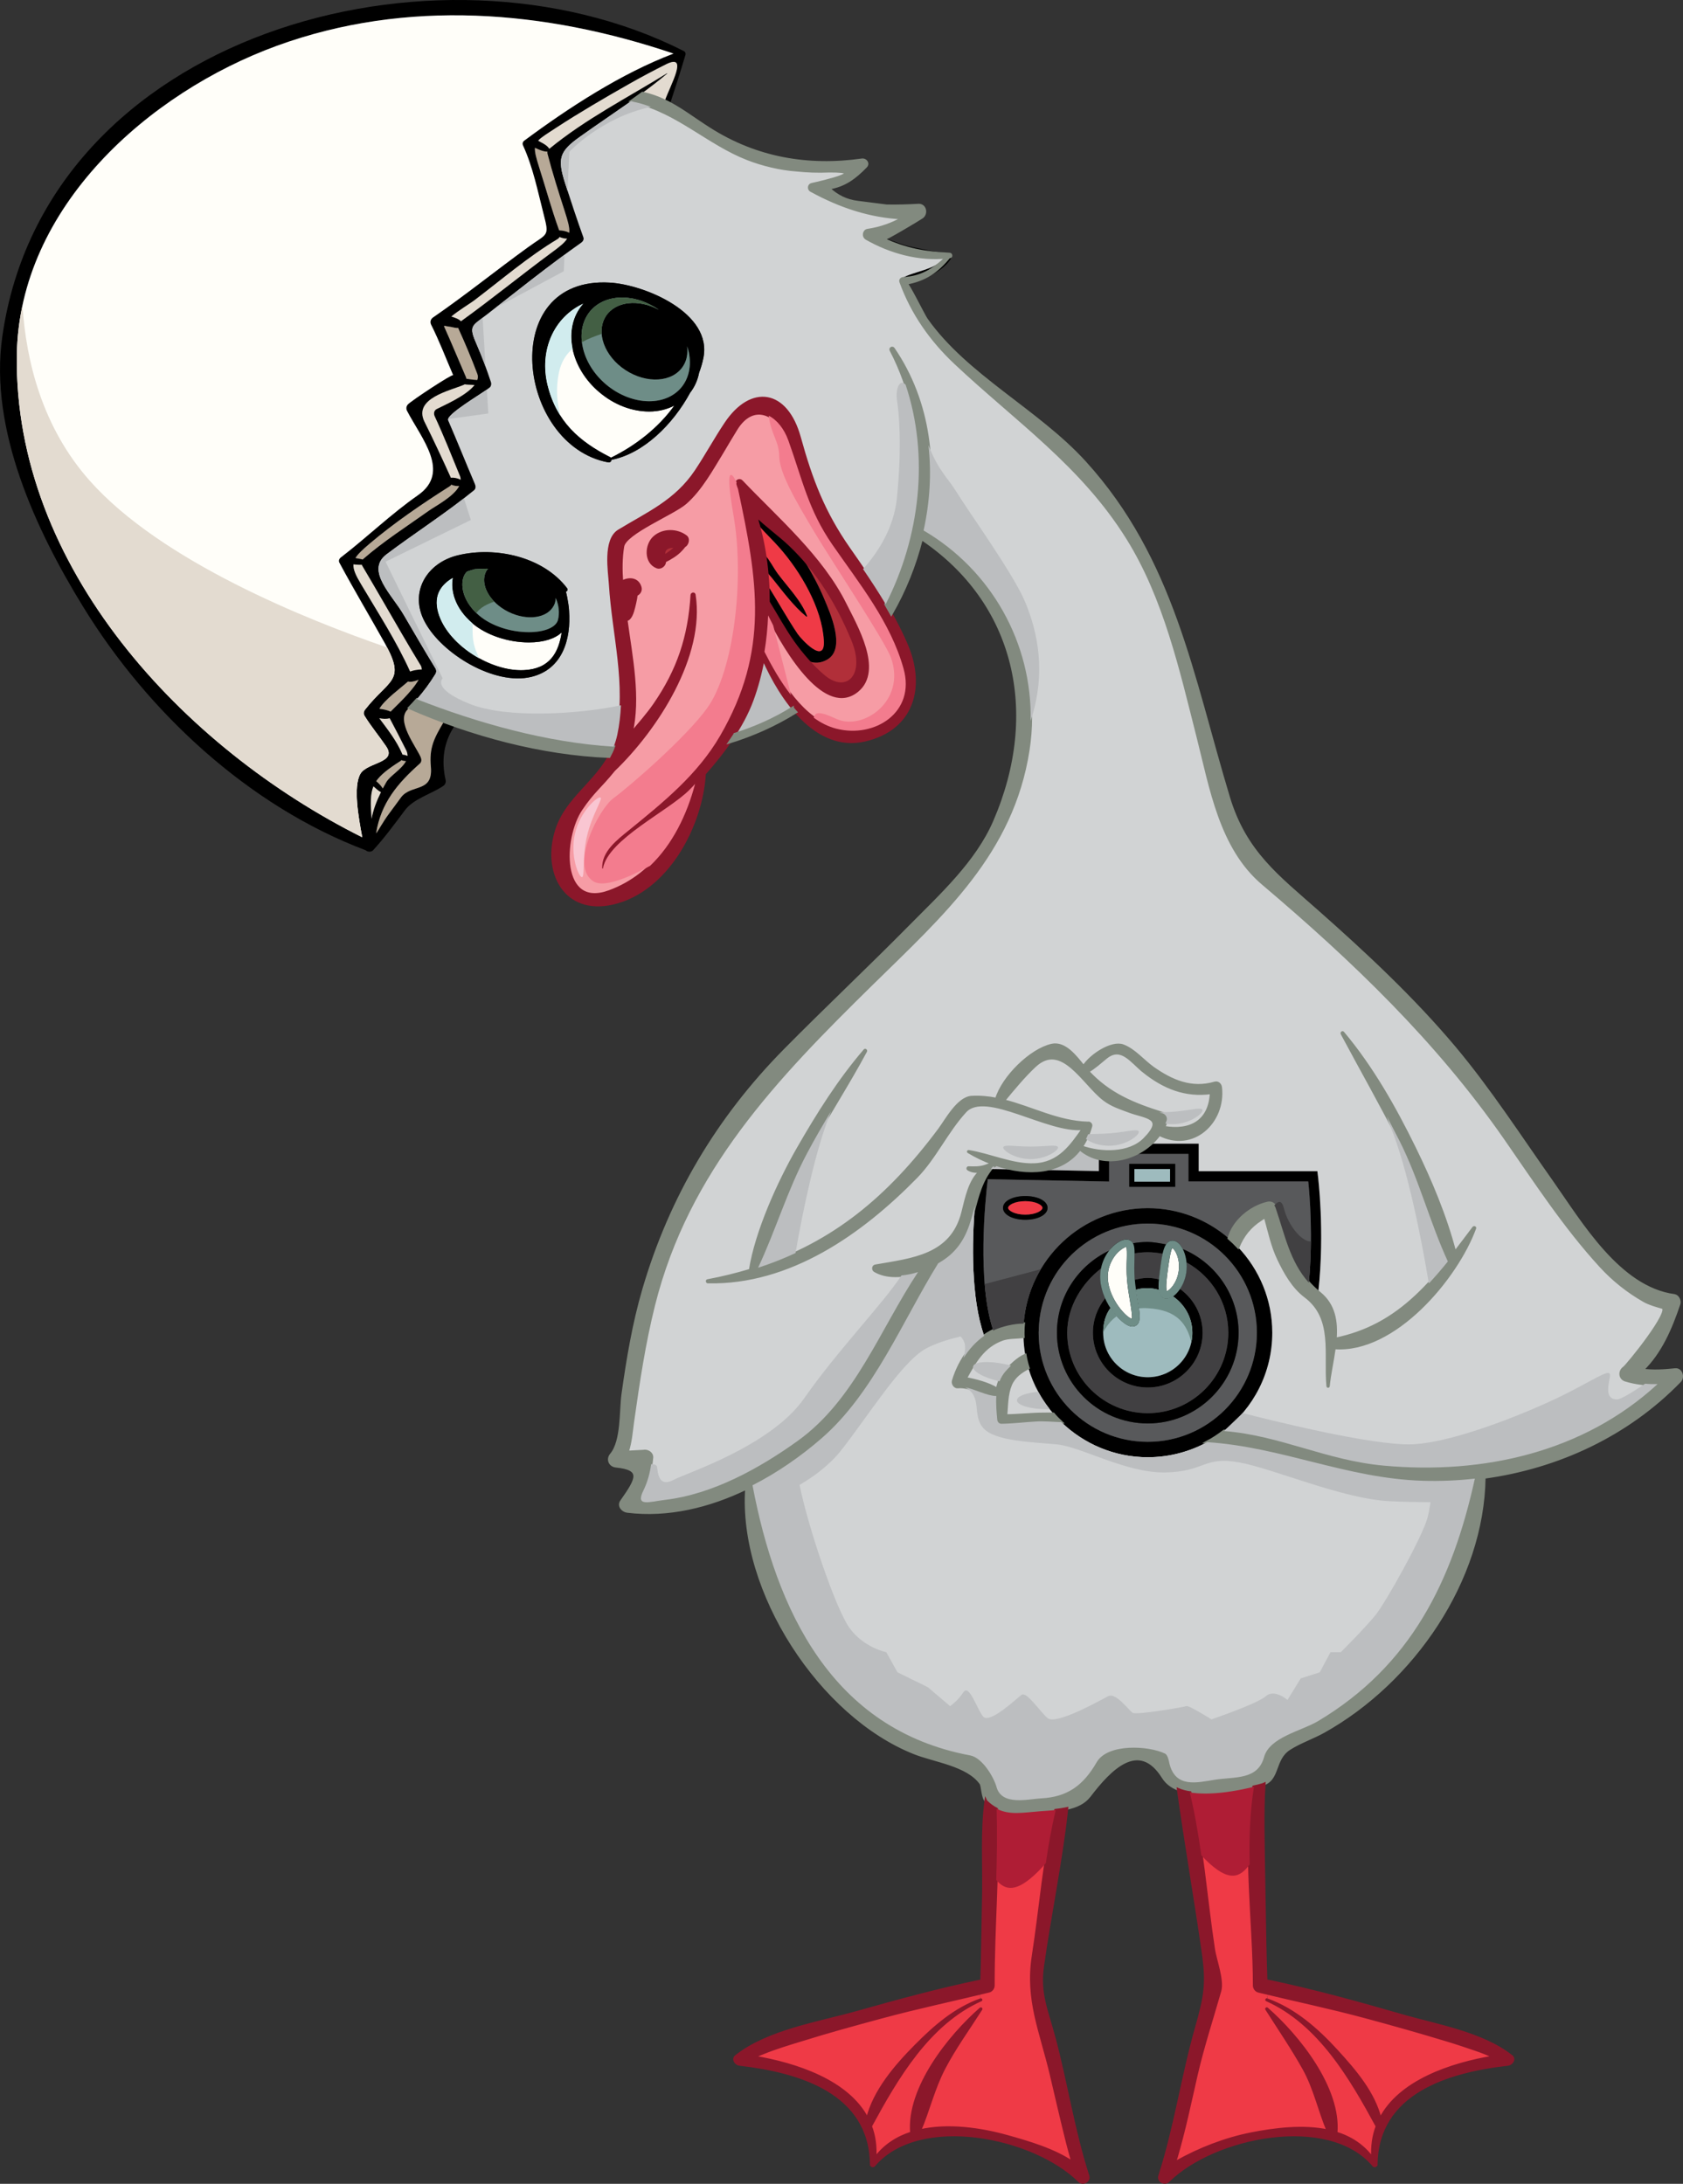 <?xml version="1.0" encoding="UTF-8"?> <!-- Creator: CorelDRAW 2017 --> <svg xmlns="http://www.w3.org/2000/svg" xmlns:xlink="http://www.w3.org/1999/xlink" xml:space="preserve" width="47.384mm" height="61.499mm" style="shape-rendering:geometricPrecision; text-rendering:geometricPrecision; image-rendering:optimizeQuality; fill-rule:evenodd; clip-rule:evenodd" viewBox="0 0 2140.72 2778.41"><rect x="0" y="0" width="2140.72" height="2778.41" fill="#333333" stroke="none"/> <defs> <style type="text/css"> <![CDATA[ .str1 {stroke:#828A7F;stroke-width:3.44;stroke-miterlimit:10} .str0 {stroke:#8B172A;stroke-width:3.44;stroke-miterlimit:10} .fil14 {fill:none;fill-rule:nonzero} .fil1 {fill:black;fill-rule:nonzero} .fil5 {fill:#414042;fill-rule:nonzero} .fil19 {fill:#435F44;fill-rule:nonzero} .fil4 {fill:#58595B;fill-rule:nonzero} .fil10 {fill:#6E8D87;fill-rule:nonzero} .fil15 {fill:#828A7F;fill-rule:nonzero} .fil13 {fill:#8B172A;fill-rule:nonzero} .fil6 {fill:#9EBBBE;fill-rule:nonzero} .fil16 {fill:#AF1D35;fill-rule:nonzero} .fil9 {fill:#B12F39;fill-rule:nonzero} .fil12 {fill:#B7A997;fill-rule:nonzero} .fil7 {fill:#BCBEC0;fill-rule:nonzero} .fil2 {fill:#D1D3D4;fill-rule:nonzero} .fil18 {fill:#D1ECEE;fill-rule:nonzero} .fil11 {fill:#E3DBD0;fill-rule:nonzero} .fil3 {fill:#EF3A46;fill-rule:nonzero} .fil20 {fill:#F37C8E;fill-rule:nonzero} .fil8 {fill:#F69CA5;fill-rule:nonzero} .fil17 {fill:#F9C6D2;fill-rule:nonzero} .fil0 {fill:#FFFEF9;fill-rule:nonzero} ]]> </style> </defs> <g id="Слой_x0020_1">  <g id="_2802074579456"> <path class="fil0" d="M714.4 804.68c-3.79,25.35 -14.9,46.52 -48.35,47.96 -41.03,1.83 -93.55,-30.71 -107.27,-69.12 -8.62,-24.05 0.91,-38.68 17.11,-48.23 -2.87,15.55 1.96,38.3 25.34,58.03 17.52,14.76 44.96,24.03 71.48,24.03 18.69,0 33.2,-4.7 41.69,-12.67z"></path> <path class="fil0" d="M825.74 523.58c11.89,0 22.6,-2.74 32.02,-7.57 -20.38,28.48 -49.79,51.22 -80.76,66.38 -0.27,-0.27 -0.27,-0.52 -0.67,-0.66 -39.72,-19.98 -68.6,-45.61 -79.83,-91.73 -10.71,-43.78 7.57,-86.26 45.61,-103.76 -0.4,0.38 -0.8,0.65 -1.19,1.16 -12.55,14.77 -16.97,34.78 -12.67,56.07 4.19,20.78 16.34,40.64 34.25,55.67 18.68,15.81 41.15,24.44 63.24,24.44z"></path> <path class="fil1" d="M2130.82 1742.54c7.72,-0.78 10.71,9.67 6.01,14.5 -66.52,68.74 -155.25,109.78 -248.8,122.58 -1.96,131.6 -91.08,260.06 -203.99,323.3 -13.99,7.84 -30.33,13.32 -43.92,21.96 -19.99,12.69 -13.71,36.85 -32.15,44.44 -2.34,35.41 -1.03,75.91 -0.13,134.47 0.65,31.22 0.92,62.58 1.83,93.95 0.26,7.44 0.53,14.9 0.78,22.34 0.78,0 1.71,0.14 3.01,0.4 57.1,12.02 113.16,27.45 169.1,43.64 44.43,12.94 102.72,22.49 139.95,52.02 4.7,3.65 0.27,9.8 -4.3,10.31 -76.45,8.64 -166.36,35.54 -167.66,127.15l0 0.27c-0.13,0.25 -0.13,0.38 -0.26,0.52 -0.14,0.38 -0.27,0.64 -0.52,0.76 -0.78,0.53 -1.83,0.66 -2.49,-0.13 -56.97,-67.69 -203.46,-37.5 -261.36,19.86 -4.57,4.46 -13.05,0 -10.96,-6.39 20.11,-62.33 29.14,-127.41 47.17,-190.26 10.97,-38.81 13.71,-55.02 8.1,-94.35 -9.02,-62.99 -22.48,-141.66 -31.62,-207.51 -7.96,-3.14 -14.63,-7.98 -19.09,-14.92 -30.95,-49.65 -68.07,-10.33 -93.81,23.54 -6.81,9 -17.39,13.45 -28.75,15.81 -6.66,64.02 -21.97,139.04 -30.72,200.97 -4.82,34.63 5.1,55.02 14.51,90.03 15.68,58.55 24.58,118.79 43.25,176.69 2.09,6.39 -6.53,10.98 -11.11,6.39 -57.89,-57.49 -204.11,-87.42 -261.22,-19.86 -0.8,0.78 -1.83,0.66 -2.48,0.13 -0.26,-0.13 -0.4,-0.38 -0.53,-0.76 -0.13,-0.14 -0.25,-0.27 -0.25,-0.52 0,-0.13 -0.13,-0.13 -0.13,-0.27 -1.31,-91.61 -91.09,-118.39 -167.67,-127.15 -4.57,-0.51 -9.02,-6.66 -4.32,-10.31 40.79,-32.28 105.72,-42.35 154.34,-56.07 51.35,-14.5 102.58,-28.48 154.85,-39.48 1.44,-0.26 2.49,-0.26 3.4,-0.11 -0.13,-0.78 -0.27,-1.58 -0.13,-2.76 0.13,-7.57 0.53,-15.03 0.66,-22.6 0.52,-28.37 1.03,-56.85 1.56,-85.33 0.65,-38.81 -2.22,-79.72 3.01,-118.66 -4.45,-5.35 -4.18,-18.95 -6.41,-22.22 -16.99,-23.52 -58.54,-28.35 -84.02,-38.41 -119.56,-47.18 -223.08,-205.57 -214.06,-337.02 -47.69,23.13 -99.83,35.8 -151.71,29.41 -5.75,-0.67 -11.49,-6.93 -7.31,-12.81 19.99,-28.48 27.32,-41.17 -7.06,-44.69 -7.57,-0.78 -11.1,-8.64 -6.01,-14.65 14.38,-17.24 11.89,-55.79 14.78,-76.84 6.26,-44.96 13.71,-89.9 26.52,-133.54 34.24,-116.57 94.22,-217.84 179.68,-304.34 52.28,-53.07 106.64,-104.17 159.03,-157.21 39.21,-39.73 84.82,-81.28 107.42,-133.43 60.24,-138.91 27.45,-279.39 -92.52,-359.89 -8.5,33.45 -21.56,65.87 -38.81,95.53 7.06,12.69 13.72,25.48 19.47,38.81 23.38,54.24 8.1,107.94 -53.05,121.92 -35.04,8.1 -64.57,-9.8 -87.56,-36.07 -26.79,16.61 -55.02,29.28 -84.28,38.3 -9.8,14.24 -20.78,27.7 -31.89,40.37 -3.79,65.87 -47.43,149.24 -117.22,165.05 -60.5,13.59 -88.07,-39.99 -71.08,-93.17 12.29,-38.82 47.96,-58.93 67.03,-93.83 -66.25,-2.61 -133.41,-17.26 -197.07,-39.6 -0.11,0.8 -0.38,1.7 -0.78,2.48 -12.54,19.6 -15.94,41.82 -10.31,66.91 0.78,3.27 -0.53,6.14 -3.27,7.97 -15.69,10.45 -37.77,16.08 -48.88,31.24 -12.8,17.12 -25.48,34.49 -39.99,50.3 -2.49,2.63 -7.06,2.36 -9.66,0 -148.72,-56.18 -276.92,-175.49 -359.36,-309.96 -59.87,-97.37 -119.45,-225.15 -102.72,-343.18 54.62,-386.54 553.15,-521.53 865.46,-364.32l0 0.13c2.36,0.4 4.32,2.89 3.54,5.36 -6.14,20.78 -12.67,41.42 -19.48,61.95 16.73,9.02 31.51,20.51 50.31,32.4 58.94,37.52 124.94,49.01 193.66,39.21 4.7,-0.65 8.77,4.58 4.85,8.5 -13.85,14.24 -26.92,24.3 -47.31,27.57 10.44,10.06 22.73,16.07 36.98,17.77 12.29,1.56 24.56,3.14 36.85,4.7 13.59,0.27 27.06,-0.13 40.52,-0.91 8.75,-0.4 10.85,11.24 4.17,15.55 -4.43,3 -36.98,22.47 -46.38,26.78 11.49,3.92 22.98,8.89 34.62,11.12 15.56,3.12 31.11,7.31 47.18,7.31 2.76,0 3.79,2.74 2.88,4.96 -6.15,13.98 -29.41,27.45 -48.23,31.37 -3.14,0.93 -6.53,1.69 -10.06,2.36 2.36,0 22.47,40.89 25.74,45.6 50.72,72.26 141.93,116.31 201.77,182.3 112.25,123.63 136.17,271.42 182.82,426.14 21.17,70.17 62.84,100.75 113.43,145.58 61.03,53.98 121.4,110.42 173.93,172.9 45.21,53.96 83.24,113.03 123.74,170.39 36.99,52.53 85.47,135.39 155.9,144.92 4.45,0.66 7.33,6.66 6.01,10.73 -10.31,30.97 -23.51,61.55 -46.78,84.03 13.73,1.82 27.57,1.16 41.82,-0.4zm-65.07 -2.22c4.56,-3.27 61.28,-73.31 48.87,-76.83 -7.97,-2.36 -16.07,-4.45 -23.25,-8.5 -20.66,-11.76 -39.08,-26.41 -55.15,-43.91 -46.01,-50.19 -82.99,-107.16 -121.67,-162.82 -86.51,-124.41 -193,-226.48 -308.14,-324.1 -53.96,-45.6 -66.25,-122.18 -82.72,-186.72 -21.69,-85.6 -42.07,-176.56 -89.25,-252.34 -58.16,-93.45 -141,-149.75 -219.14,-223.21 -30.97,-29.14 -55.14,-63.37 -69.66,-103.63 -0.13,-0.38 -0.13,-0.78 -0.13,-1.16 -0.13,-1.05 0.13,-2.23 1.05,-2.76 15.81,-9.53 42.86,-10.59 55.28,-26.65 -0.78,0 -1.56,-0.14 -2.49,-0.27 -33.83,2.48 -68.2,-7.44 -97.22,-24.03 -4.7,-2.76 -3.27,-9.93 1.43,-10.58 16.74,-2.49 30.97,-7.99 44.83,-15.43 -41.82,-2.09 -79.32,-14.38 -116.97,-35.16 -3.13,-1.69 -2.62,-6.92 0.92,-7.7 13.98,-3.14 75.13,-17.26 22.2,-16.86 -13.83,0.66 -27.68,0.13 -41.55,-1.31 -20.38,-1.43 -43.13,-6.93 -62.21,-14.38 -50.05,-19.6 -88.6,-59.07 -141.13,-71.61 -1.43,-0.27 -4.7,-0.91 -6.79,-1.71 -21.56,15.16 -43.38,29.8 -64.82,45.09 -27.05,19.08 -29.14,28.23 -19.08,59.85 7.45,22.87 14.89,45.74 23.13,68.49 0.93,2.62 -0.66,5.23 -2.74,6.66 -41.04,28.88 -80.23,60.5 -119.96,91.34 -19.21,14.9 -23.66,13.98 -13.2,37.77 6.92,15.94 12.94,32.15 18.42,48.74 0.65,2.09 0,5.1 -1.71,6.41 -8.75,7.19 -56.05,34.36 -52.91,41.68 11.62,26.79 22.47,53.98 33.96,80.9 1.18,2.62 1.58,6.14 -1.04,8.23 -35.54,29.15 -74.62,53.84 -111.34,81.55 -27.04,20.52 7.19,51.48 21.83,76.71 13.33,22.87 26.65,45.72 40.5,68.34 1.31,2.09 1.31,4.96 0,7.06 -7.19,11.76 -14.89,22.07 -23.65,32.15 76.71,30.04 164.27,55.02 250.38,60.37 1.83,-4.84 3.39,-9.8 4.57,-15.3 13.32,-64.68 -5.1,-126.36 -9.02,-190.92 -1.05,-16.46 -7.97,-56.98 10.98,-68.47 37.24,-22.6 72.53,-37.77 98.14,-76.06 13.2,-19.87 24.56,-40.77 37.89,-60.62 32.42,-48.5 77.23,-41.97 93.69,17.89 14.9,54.1 30.71,95.51 62.99,141.79 16.21,23.12 32.28,46.25 46.65,70.43 51.11,-99.83 58.68,-223.85 6.66,-323.3 -1.17,-2.09 1.83,-3.79 3.14,-1.82 46.52,67.94 55.81,152.24 38.42,231.29 97.22,56.85 150.55,167.41 133.03,279.52 -20.38,130.55 -108.2,208.31 -198.76,297.18 -122.58,120.34 -234.44,237.04 -277.57,408.63 -12.27,48.99 -19.59,98.4 -26.65,148.17 -1.7,12.31 -2.61,26.54 -6.93,39.08 6.8,-0.4 13.59,-0.78 20.38,-1.16 4.97,-1.18 11.36,2.48 10.85,8.35 -1.31,14.38 -4.19,28.35 -10.71,41.57 -10.73,21.55 7.32,14.38 27.56,12.02 60.39,-7.19 119.58,-39.85 168.59,-75 72.91,-52.28 104.66,-141.78 153.14,-214.84 -19.33,6.01 -40.24,7.19 -55.02,-1.71 -2.34,-1.29 -2.21,-5.61 0.8,-6.14 46.52,-8.22 96.82,-12.29 110.94,-67.69 4.45,-17.5 8.22,-36.85 19.73,-49.52 0,-0.14 0.13,-0.53 0.13,-0.66l0.26 -2.36c-4.43,0.38 -9.01,-0.25 -13.07,-2.89 -0.91,-0.51 -0.66,-1.96 0.4,-1.82 7.59,0.13 14.38,0.38 21.69,-2.09 3.01,-1.05 6.14,-2.37 9.28,-3.27 -10.84,-3.92 -21.42,-9.04 -31.1,-14.77 -0.27,-0.27 0,-0.66 0.25,-0.66 27.45,4.31 55.28,17.77 83.24,16.85 32.14,-1.03 47.57,-24.16 62.73,-45.85 -44.56,5.23 -124.28,-50.19 -150.27,-21.84 -23.4,25.36 -38.43,58.94 -62.35,83.37 -69.63,71.35 -161.11,136.04 -265.01,133.7 -1.03,0 -1.31,-1.58 -0.25,-1.85 19.08,-3.52 36.99,-7.96 54.24,-13.2 7.57,-49 36.19,-112 60.76,-154.84 25.1,-43.65 52.02,-86.65 84.82,-124.81 0.65,-0.78 1.69,0.13 1.31,0.91 -23.65,44.17 -51.37,86.11 -74.88,130.42 -24.96,47.05 -39.73,97.75 -62.07,145.18 96.18,-31.35 165.96,-89.11 230.38,-175.62 9.15,-12.29 24.05,-40.37 41.42,-41.42 10.73,-0.52 21.18,0.53 31.37,2.47 8.37,-27.96 43.66,-62.58 70.32,-68.59 16.84,-3.79 30.69,15.03 40.5,27.17 9.55,-14.76 36.19,-31.75 50.19,-26.53 14.5,5.51 25.86,19.75 38.15,28.37 23.92,16.85 49.14,27.7 78.67,19.08 3.92,-1.18 7.06,1.96 7.45,5.75 4.97,43.91 -35.41,81.79 -78.02,59.85 -3,4.19 -6.53,8.11 -10.31,11.63l60.35 0 0 35.04 150.95 0 0.66 5.61c0.13,0.78 9,71.1 0.51,147.93 0.52,0.53 1.05,1.03 1.58,1.56 18.69,15.16 21.82,36.19 19.99,58.54l0.14 0c38.94,-8.1 71.61,-25.34 102.97,-54.75 14.76,-13.73 27.7,-28.62 40.12,-44.03 -22.87,-49.68 -36.34,-103.37 -61.15,-152.78 -23.4,-46.38 -49.14,-91.47 -73.57,-137.34 -0.4,-0.78 0.64,-1.69 1.29,-1.05 36.87,44.05 66,95.53 91.08,146.9 20.26,41.42 39.34,86.37 51.37,132.61 7.97,-10.31 15.94,-20.76 23.91,-31.35 0.4,-0.65 1.83,-0.27 1.44,0.66 -23.13,63.24 -102.32,158.12 -178.76,152.36 -2.23,16.47 -6.15,33.33 -7.59,48.61 0,0.53 -0.78,0.53 -0.78,0 -3.79,-40.77 8.62,-86.38 -28.48,-114.21 -15.68,-11.75 -26.01,-30.31 -34.25,-47.56 -7.84,-16.46 -11.64,-34.38 -16.47,-51.88 -0.25,-1.19 -0.13,-2.09 0.26,-2.88 -1.29,1.05 -3.13,2.48 -6.14,4.45 -13.98,9.02 -22.74,20.51 -29.01,35.29 26.92,28.49 43.51,66.65 43.51,108.85 0,50.84 -24.18,96.18 -61.68,125.07 72,5.61 129.89,37.37 203.73,44.03 126.62,11.49 253.78,-17.13 348,-103.77 -13.59,0.27 -26.79,-0.78 -40.64,-4.96 -7.46,-2.23 -7.97,-11.51 -1.96,-15.69zm-165.45 876.59c-7.57,-3.41 -15.29,-6.53 -23.13,-9.29 -13.07,-4.43 -26.14,-8.88 -39.46,-12.8 -33.2,-10.07 -66.51,-19.48 -99.96,-28.5 -41.31,-11.22 -83.12,-20.11 -124.68,-30.04 -4.05,-0.92 -8.1,-1.83 -12.14,-2.88 -3.27,-0.78 -5.63,-4.05 -5.63,-7.31 0,-81.54 -13.45,-171.84 -0.25,-252.86 -22.74,5.61 -55.67,11.49 -81.68,7.17 15.81,65.09 20.26,133.57 30.33,199.69 2.09,13.72 11.89,39.08 7.96,52.93 -10.18,35.67 -21.68,70.83 -30.04,107.02 -7.97,34.89 -15.28,70.17 -25.36,104.56 -0.91,3.27 -2.09,5.74 -3.27,7.95 0.91,-0.66 1.83,-1.17 3.01,-1.82 29.41,-16.59 62.06,-29.28 95.26,-35.94 30.59,-6.01 66.38,-10.46 97.87,-3.67 -11.1,-26.14 -16.59,-53.96 -30.84,-79.31 -14.5,-26.01 -31.35,-50.71 -47.3,-75.82 -0.26,-0.24 0.25,-0.64 0.52,-0.38 39.73,34.77 92.9,101.28 87.94,158.24 18.43,5.75 34.63,16.08 46.78,33.07 -1.16,-15.55 0.8,-29.41 5.37,-41.69 -33.2,-61.28 -73.58,-130.8 -140.49,-160.86 -0.25,0 0,-0.4 0.13,-0.26 35.29,12.4 64.44,38.16 89.27,65.47 22.47,24.69 47.31,53.31 55.14,86.64 24.43,-47.83 89.38,-70.17 144.65,-79.32zm-24.31 -735.72c-21.95,2.49 -44.17,3.4 -66.38,2.74 -96.44,-2.87 -179.15,-43 -274.03,-49.14 -22.47,12.14 -48.34,19.21 -75.66,19.21 -42.74,0 -81.42,-17.12 -110.03,-44.69 -10.71,-0.26 -21.69,-1.44 -32.15,-0.78 -14.65,0.78 -29.41,2.74 -44.03,2.87 -3.01,0 -4.97,-2.48 -5.23,-5.23 -0.91,-9.66 -1.83,-19.99 -1.18,-30.06 -15.55,-0.26 -33.07,-13.18 -48.88,-11.49 -4.05,0.52 -7.04,-4.32 -6.01,-7.84 6.53,-22.21 20.26,-43.78 39.46,-57.24 -17.12,-48.21 -15.41,-119.95 -11.87,-165.17 -5.9,22.22 -11.25,44.44 -31.39,62.19 -4.17,3.66 -9.4,7.33 -15.28,10.73 -45.34,73.31 -82.19,165.05 -148.06,222.41 -26.14,22.74 -56.05,43.66 -88.07,59.99 30.06,158.64 100.76,310.74 276.9,343.68 15.43,2.87 30.06,27.7 33.47,40.11 6.66,24.31 40.11,15.43 56.71,14.5 33.45,-1.7 53.71,-16.46 70.7,-46 13.98,-24.18 66.25,-21.04 86.89,-10.96 3.67,1.82 4.97,9.66 5.5,12.02 7.45,32.53 35.8,24.69 57.63,21.29 25.74,-4.05 54.75,0.52 62.84,-28.75 6.93,-25.48 47.57,-33.31 68.49,-45.72 118.53,-70.7 171.06,-178.52 199.67,-308.67zm-211.17 -249.22c5.5,-58.79 1.05,-111.85 -0.78,-128.84l-152.37 0 0 -35.02 -66.9 0c-10.73,5.1 -22.49,7.97 -33.98,7.72l0 27.43 -154.34 -3c-3.12,25.61 -13.98,130.55 7.06,192.61 0.66,-0.38 1.44,-0.76 2.11,-1.17 8.48,-3.66 23.51,-7.84 36.45,-7.71 6.01,-81.93 74.36,-146.88 157.86,-146.88 39.46,0 75.53,14.63 103.23,38.55 6.02,-21.82 27.45,-40 49.28,-45.09 4.43,-1.05 8.35,1.31 9.91,5.61 12.16,35.41 18.17,68.49 42.48,95.79zm-66.13 63.66c0,-76.58 -62.19,-138.91 -138.77,-138.91 -75.14,0 -136.3,59.97 -138.66,134.47 0.14,0.66 0.14,1.18 0,1.69 -0.13,0.93 -0.13,1.85 -0.13,2.76 0,76.45 62.21,138.77 138.78,138.77 76.58,0 138.77,-62.32 138.77,-138.77zm-58.14 -305.25c-32.55,4.3 -60.12,-6.54 -86.26,-27.59 -15.16,-12.29 -28.08,-32.93 -47.56,-17.37 -7.46,6.01 -14.65,12.94 -23,17.63 26.52,29.15 58.01,41.82 95.13,53.45 3.65,1.18 6.26,5.1 5.1,9.02 -1.05,3.01 -2.23,5.88 -3.66,8.62 34.23,6.01 58.79,-7.71 60.24,-43.76zm-84.95 59.05c28.1,-28.23 1.18,-27.7 -19.21,-35.41 -11.63,-4.43 -22.09,-7.57 -32.02,-15.15 -26.39,-20 -53.57,-75 -88.21,-42.6 -13.45,12.54 -27.43,29.28 -39.59,44.18 35.41,8.75 68.86,27.3 107.17,28.35 0.25,0 0.51,-0.13 0.78,-0.13 0.78,0 1.56,0.4 2.09,0.91 0.78,0.78 1.31,1.83 1.05,2.88 -2.89,10.57 -7.06,19.21 -12.04,26.65 24.7,8.88 60.9,9.53 79.97,-9.68zm-57.88 40.52l0 -15.81c-8.62,-2.09 -16.86,-6.01 -24.05,-12.29 -11.76,15.55 -27.96,23.93 -46.25,26.66l70.3 1.44zm-32.93 1261.69c-2.36,-8.1 -4.84,-16.19 -6.8,-24.43 -7.31,-29.01 -13.98,-58.16 -20.77,-87.17 -13.32,-56.45 -31.76,-95.53 -23.01,-151.96 9.55,-61.3 14.25,-124.81 28.62,-185.18 -6.53,0.65 -12.93,1.03 -18.55,1.43 -22.87,1.69 -39.86,5.48 -56.58,-3.14 2.34,77.51 -4.32,148.72 -4.19,224.9 0,3.27 -2.34,6.41 -5.61,7.19 -4.06,0.91 -7.97,1.96 -12.03,2.88 -41.55,9.93 -83.24,18.95 -124.66,30.17 -33.45,9.02 -66.91,18.19 -99.96,28.5 -16.99,5.23 -34.23,10.33 -50.57,16.99 -5.88,2.34 -9.8,3.92 -12.56,5.1 55.29,9.15 120.76,31.24 145.19,79.2 8.37,-35.69 36.45,-67.96 61.42,-93.31 24.18,-24.31 50.04,-47.17 82.84,-58.67l0.13 0c0.13,0 0.27,0.26 0.13,0.26 -66.91,29.93 -107.28,99.58 -140.48,160.73 4.57,12.29 6.41,26.27 5.23,41.82 12.04,-16.59 28.37,-27.06 46.92,-33.07 -4.97,-56.96 48.08,-123.47 87.94,-158.24 0.26,-0.26 0.66,0.14 0.53,0.38 -15.96,24.97 -33.73,49.41 -47.45,75.82 -13.2,25.47 -19.46,53.17 -30.58,79.18 36.08,-8.35 78.28,-2.21 111.48,7.19 27.57,7.71 59.07,16.99 83.37,33.45zm-36.85 -952.65c3.65,0 7.82,-0.13 12.14,-0.13 -14.5,-16.85 -25.61,-36.58 -32.02,-58.41 -9.41,4.83 -18.03,10.84 -22.47,21.17 -5.23,12.29 -4.97,26.14 -6.28,39.35 16.21,0 32.42,-1.97 48.62,-1.97zm-23.8 -74.73c-1.31,-7.71 -2.09,-15.55 -2.34,-23.52 -9.29,0.78 -19.35,0.53 -26.92,3.27 -24.32,8.61 -35.29,28.88 -46.8,49.78 12.94,2.5 29.53,6.66 40.39,13.72 1.56,-8.35 4.7,-16.21 10.71,-23 5.76,-6.41 15.03,-15.81 24.96,-20.24zm-43.78 -236.93l30.33 0.53c-7.84,-1.31 -15.69,-3.41 -23.4,-6.01 -1.56,1.05 -3.14,2.09 -4.83,2.87 -0.8,0.92 -1.44,1.7 -2.11,2.61zm-196.4 -560.21c48.48,12.41 101.01,-20.66 85.33,-76.45 -16.46,-59.19 -56.2,-108.06 -90.56,-157.72 -30.71,-44.56 -38.03,-82.59 -55.93,-132.51 -12.41,-34.25 -44.82,-50.31 -66.65,-14.25 -5.88,9.53 -11.63,19.08 -17.24,28.76 -13.34,21.69 -27.45,47.69 -47.05,64.82 -15.55,13.58 -76.83,38.03 -79.7,55.4 -2.49,14.77 -2.36,30.06 -1.31,45.34 8.48,-4.96 20.24,-4.7 23.38,6.8 1.18,4.05 -1.18,7.84 -4.97,9.28 -0.38,3.52 -0.91,7.04 -1.82,10.58 -1.31,5.76 -3.27,15.81 -7.59,19.73 -1.04,0.91 -2.22,1.44 -3.4,1.71 6.41,47.56 17.12,99.71 6.41,144.79 10.19,-12.29 20.77,-24.32 29.53,-36.87 30.31,-43.91 44.44,-86.24 47.7,-139.44 0,-1.69 2.6,-2.22 3,-0.38 12.16,77.62 -47.7,170.66 -102.58,223.34 0,0 -0.14,0.13 -0.14,0.25 -17.24,21.29 -26,26.52 -41.28,49.26 -24.7,36.72 -27.45,127.81 35.79,104.81 59.85,-21.69 93.57,-78.14 109.25,-137.08 -2.23,2.47 -4.45,4.83 -6.79,7.19 -26.41,27.04 -103.64,63.11 -110.43,100.23 0,0.64 -0.91,0.52 -0.91,-0.14 -0.93,-21.29 19.08,-36.19 34.36,-48.61 43.52,-35.41 86.91,-70.43 115.66,-119.96 62.84,-108.46 47.69,-197.18 22.73,-313.75 -0.66,-1.96 -1.58,-3.92 -2.09,-6.15 -0.66,-3.52 3.66,-6.66 6.53,-3.78 45.72,48.08 101.92,96.31 131.85,156.41 13.73,27.57 46.78,83.77 15.69,109.78 -39.61,33.18 -89.38,-45.87 -113.69,-95.53 -0.67,15.68 -2.23,31.24 -4.72,46.27 19.86,38.66 48.48,86.89 91.61,97.87zm-15.55 -66.25c28.62,23.38 55.29,-0.93 36.07,-47.05 -16.07,-38.68 -35.8,-72.79 -62.99,-103.23 10.71,17.38 20.13,35.02 27.19,52.01 6.92,16.59 27.7,62.33 3.79,76.45 -8.37,4.96 -16.61,5.09 -24.32,2.09 6.54,7.32 13.47,14.24 20.26,19.73zm-33.83 -54.36c4.56,6.66 35.41,40.51 33.31,8.37 -2.47,-41.69 -29.66,-87.56 -56.58,-118.15 -7.44,-8.61 -17.64,-18.03 -26.39,-28.35 3.4,12.29 6.01,24.96 8.1,37.77 6.14,6.54 9.93,14.9 16.34,23.78 12.55,16.86 29.79,34.23 37.25,53.83 0.27,0.66 -0.66,1.05 -1.05,0.66 -16.59,-13.58 -30.06,-32.28 -43.51,-48.86 -2.21,-2.62 -4.32,-4.97 -6.28,-7.31 0.53,5.74 0.93,11.36 1.18,17.12 12.69,20.11 24.31,41.29 37.65,61.15zm-6.41 94.08c-15.81,-19.21 -28.23,-42.07 -37.25,-62.46 -3.39,18.42 -8.1,36.07 -14.12,52.28 -5.48,14.89 -13.18,29.53 -22.07,43.64 25.48,-7.97 50.19,-18.95 73.44,-33.45zm-162.57 -772.31c7.32,-20.64 30.84,-61.15 1.44,-46.38 -15.94,7.97 -31.75,16.34 -47.31,25.23 -31.22,17.77 -62.21,35.79 -92.26,55.4 -11.49,7.57 -18.82,11.89 -23,16.46 1.31,0.78 2.62,1.44 3.79,2.09 3.79,1.96 8.1,4.45 10.45,8.24 45.62,-37.64 99.58,-65.09 149.62,-96.05 0.27,0 0.52,0.27 0.27,0.4 -10.2,8.62 -20.78,16.73 -31.64,24.7 10.73,2.47 20,5.86 28.62,9.91zm-41.82 628.71l-1.56 0c0.13,0.38 -0.4,1.29 -0.66,2.74 -0.4,2.09 -0.4,4.17 -0.4,6.26 1.05,-2.87 1.83,-5.88 2.61,-9zm-136.68 -578.25c56.2,-41.69 123.09,-85.35 189.61,-110.56 -163.34,-55.28 -339.51,-70.05 -504.55,-9.93 -162.95,59.45 -327.72,205.02 -330.74,392.94 -4.17,270.38 211.95,500.49 439.34,614.05 -4.83,-25.34 -11.76,-64.42 -2.34,-80.76 8.75,-14.89 47.31,-13.59 32.67,-35.01 -8.89,-13.07 -19.22,-25.36 -27.44,-38.81 -1.83,-2.89 -0.93,-5.88 1.03,-8.24 30.31,-38.55 51.88,-35.29 25.09,-83.5 -19.21,-34.38 -39.34,-68.09 -58.02,-102.85 -1.45,-2.62 -0.4,-5.23 1.82,-6.93 33.34,-25.61 63.66,-55.14 98.14,-79.18 41.82,-29.4 4.57,-71.62 -13.98,-107.16 -1.44,-2.74 -1.05,-5.88 1.03,-8.23 4.97,-5.23 56.85,-39.33 57.63,-37.24 -9.28,-21.44 -17.5,-43.25 -27.96,-64.04 -1.83,-3.52 -0.8,-7.19 2.34,-9.4 41.17,-28.35 80.1,-59.85 120.49,-89.12 25.48,-18.55 27.7,-13.07 20.13,-42.48 -7.46,-29.14 -13.47,-59.45 -26.01,-86.89 -1.31,-2.62 -0.66,-4.97 1.7,-6.66zm56.96 117.35c0.67,-6.15 -1.43,-13.99 -5.61,-26.92 -7.84,-24.45 -15.69,-48.88 -22.09,-73.71 -0.25,-0.78 -0.13,-1.69 0,-2.49 -5.08,0 -10.45,-2.34 -14.89,-4.43 -0.4,-0.14 -0.65,-0.4 -1.05,-0.53 -0.38,5.48 1.56,12.67 5.23,24.43 8.62,26.79 15.93,54.1 25.61,80.63 4.32,0.13 9.02,1.04 12.79,3.01zm-2.74 7.57c-3.13,0 -6.54,-0.78 -9.53,-2.09 -0.66,1.05 -1.43,1.96 -2.36,2.48 -37.63,22.47 -71.86,52.13 -106.75,78.52 -5.5,4.05 -19.35,12.41 -28.62,20.13 0.25,0.13 0.66,0.13 0.91,0.25 3.4,1.18 8.62,2.76 11.38,5.76 38.81,-27.96 75.91,-58.28 114.46,-86.76 10.86,-7.97 17.24,-12.94 20.52,-18.3zm-114.21 179.81c0.92,-2.61 1.05,-5.23 0,-7.84 -7.32,-19.33 -15.29,-38.54 -23.91,-57.36 -0.13,-0.4 -0.13,-0.66 -0.27,-0.93 -3.27,0.14 -7.31,-1.03 -9.4,-1.43 -2.49,-0.4 -5.61,-0.78 -8.62,-1.44 0,0.53 0,1.04 0.26,1.56 9.55,21.18 18.29,42.62 27.57,63.91 0.27,0.53 0.4,1.31 0.52,1.96 2.89,0.26 5.76,0.91 8.62,1.18 1.7,0.13 3.54,0.26 5.23,0.38zm-3.52 6.41c-1.44,-0.13 -2.89,-0.13 -4.17,-0.25 -2.89,-0.14 -5.76,-0.14 -8.51,-0.66 -0.26,0.26 -0.38,0.38 -0.64,0.51 -17.14,7.46 -65.22,17.13 -50.31,47.17 11.76,23.52 22.74,47.31 33.58,71.23 4.05,-0.52 8.62,0.52 12.41,2.48 0,-1.58 -0.26,-3.14 -0.91,-4.7 -10.47,-25.48 -20.53,-51.1 -32.15,-76.07 -1.45,-3.12 -1.05,-7.3 2.47,-9.13 7.59,-4.05 37.24,-16.48 48.23,-30.59zm-19.48 128.46c-3.39,0.26 -7.06,-0.27 -10.06,-1.7 -0.52,0.8 -1.18,1.58 -2.09,2.1 -34.76,22.07 -70.7,46.52 -102.07,73.17 -8.9,7.59 -14.63,12.94 -17.77,18.04 0.65,0.13 1.31,0.25 1.83,0.38 2.47,0.53 5.1,0.78 7.45,1.58 0.13,-0.13 0.27,-0.4 0.4,-0.53 26.01,-22.74 55.53,-41.56 83.62,-61.55 8.37,-6.01 31.62,-17.9 38.68,-31.49zm-19.46 299.77c0.13,0 0.13,0 0.13,-0.13 -14.9,-5.48 -29.68,-11.38 -44.18,-17.64 -0.78,0.92 -1.56,1.69 -2.34,2.61 -14.38,14.63 10.59,46.27 16.85,60.37 1.18,2.74 1.31,6.01 -1.03,8.1 -28.1,24.96 -49.66,50.19 -55.67,88.86 3,-3.52 7.97,-13.72 17.12,-26.01 4.7,-6.39 9.55,-12.8 14.25,-19.33 12.67,-17.91 41.29,-5.5 38.28,-39.21 -2.22,-24.44 3.92,-36.2 16.61,-57.63zm-28.1 -66.38c-0.14,-1.71 -0.52,-3.39 -1.31,-4.83 -8.49,-13.87 -16.73,-27.84 -24.96,-41.95 -16.46,-28.37 -32.8,-56.85 -49.53,-85.07 -0.25,-0.4 -0.38,-0.93 -0.52,-1.31 -3.27,0.26 -6.92,-0.25 -9.8,-0.4 -0.25,0 -0.52,0 -0.91,-0.13 -0.38,6.53 2.88,13.85 9.8,25.36 21.56,36.32 44.94,72.39 62.33,110.94 4.45,-1.7 10.06,-2.48 14.9,-2.61zm-4.05 13.07c-4.97,2.09 -10.07,3.27 -13.59,2.34 -9.94,8.9 -29.8,23.14 -36.34,34.63 4.57,0.66 10.07,1.44 14.24,3.67 6.41,-6.81 26.92,-25.09 35.69,-40.64zm-14.12 96.97c0,-2.11 -0.38,-4.32 -1.43,-6.68 -6.93,-13.85 -13.99,-27.57 -21.31,-41.28 -4.17,1.16 -8.88,0.78 -13.2,0 10.71,14.36 22.09,28.73 29.15,45.34 0.13,0.26 0.13,0.66 0.25,0.91 2.21,0.13 4.45,0.78 6.53,1.71zm-1.96 6.53c-1.96,0 -4.05,-0.4 -5.88,-1.18 -0.4,0.51 -0.78,0.91 -1.44,1.31 -15.68,10.06 -25.08,17.38 -30.58,25.48 3.39,2.74 6.41,6.01 8.37,9.28 1.56,-2.74 3,-5.48 4.57,-8.24 4.45,-7.72 19.6,-16.34 24.96,-26.65zm-31.88 39.59c-3.54,-1.83 -6.53,-4.7 -9.55,-7.44 -4.05,9.8 -3.79,21.94 -2.36,41.42 2.1,-11.76 6.41,-22.87 11.9,-33.98z"></path> <path class="fil2" d="M2114.61 1663.48c12.41,3.54 -44.31,73.57 -48.87,76.84 -6.01,4.19 -5.5,13.47 1.96,15.68 13.85,4.19 27.05,5.23 40.63,4.97 -94.21,86.64 -221.36,115.26 -347.99,103.76 -73.84,-6.66 -131.72,-38.43 -203.73,-44.04 37.5,-28.88 61.68,-74.22 61.68,-125.06 0,-42.21 -16.59,-80.36 -43.51,-108.86 6.27,-14.77 15.03,-26.27 29.01,-35.27 3.01,-1.97 4.84,-3.41 6.14,-4.46 -0.38,0.8 -0.51,1.71 -0.26,2.89 4.83,17.52 8.62,35.41 16.47,51.88 8.24,17.26 18.55,35.81 34.25,47.56 37.1,27.84 24.69,73.44 28.48,114.22 0,0.53 0.78,0.53 0.78,0 1.43,-15.28 5.35,-32.14 7.59,-48.61 76.44,5.74 155.63,-89.13 178.76,-152.38 0.4,-0.91 -1.04,-1.29 -1.44,-0.64 -7.97,10.57 -15.94,21.03 -23.91,31.35 -12.03,-46.27 -31.11,-91.21 -51.37,-132.64 -25.08,-51.37 -54.22,-102.84 -91.08,-146.88 -0.65,-0.65 -1.69,0.26 -1.29,1.05 24.42,45.86 50.17,90.94 73.57,137.34 24.81,49.39 38.28,103.1 61.15,152.76 -12.41,15.41 -25.36,30.31 -40.12,44.03 -31.36,29.41 -64.04,46.65 -102.97,54.75l-0.14 0c1.83,-22.34 -1.29,-43.38 -19.99,-58.52 -0.53,-0.52 -1.05,-1.05 -1.58,-1.58 8.49,-76.84 -0.38,-147.15 -0.51,-147.93l-0.66 -5.61 -150.95 0 0 -35.03 -60.35 0c3.78,-3.52 7.31,-7.44 10.31,-11.62 42.6,21.95 82.99,-15.95 78.02,-59.86 -0.38,-3.79 -3.52,-6.93 -7.45,-5.74 -29.53,8.61 -54.75,-2.23 -78.67,-19.08 -12.29,-8.62 -23.65,-22.87 -38.15,-28.37 -14,-5.23 -40.64,11.76 -50.19,26.52 -9.8,-12.14 -23.66,-30.96 -40.5,-27.17 -26.66,6.01 -61.95,40.64 -70.32,68.61 -10.18,-1.96 -20.64,-3.01 -31.37,-2.48 -17.37,1.05 -32.27,29.14 -41.42,41.42 -64.42,86.51 -134.2,144.27 -230.38,175.63 22.34,-47.43 37.1,-98.14 62.07,-145.18 23.51,-44.31 51.23,-86.25 74.88,-130.42 0.38,-0.78 -0.66,-1.7 -1.31,-0.92 -32.8,38.17 -59.72,81.17 -84.82,124.81 -24.56,42.86 -53.19,105.84 -60.76,154.85 -17.26,5.23 -35.16,9.67 -54.24,13.2 -1.05,0.25 -0.78,1.83 0.25,1.83 103.9,2.34 195.37,-62.33 265.01,-133.69 23.92,-24.45 38.95,-58.01 62.33,-83.37 26.01,-28.37 105.73,27.04 150.29,21.82 -15.16,21.69 -30.59,44.82 -62.73,45.87 -27.97,0.91 -55.8,-12.54 -83.24,-16.86 -0.25,0 -0.52,0.4 -0.25,0.67 9.67,5.74 20.26,10.84 31.1,14.76 -3.14,0.91 -6.28,2.21 -9.28,3.27 -7.31,2.47 -14.1,2.21 -21.69,2.09 -1.05,-0.14 -1.31,1.31 -0.4,1.83 4.05,2.61 8.64,3.27 13.07,2.87l-0.26 2.36c0,0.13 -0.13,0.51 -0.13,0.65 -11.51,12.67 -15.3,32.02 -19.75,49.52 -14.1,55.4 -64.42,59.46 -110.93,67.69 -3.01,0.52 -3.16,4.84 -0.8,6.15 14.78,8.9 35.69,7.7 55.02,1.69 -48.48,73.06 -80.23,162.57 -153.14,214.84 -49.01,35.16 -108.2,67.83 -168.59,75.02 -20.24,2.34 -38.28,9.53 -27.57,-12.04 6.53,-13.2 9.42,-27.17 10.73,-41.56 0.51,-5.86 -5.88,-9.53 -10.85,-8.35 -6.79,0.4 -13.58,0.78 -20.38,1.18 4.32,-12.55 5.23,-26.79 6.93,-39.08 7.05,-49.79 14.38,-99.18 26.65,-148.19 43.13,-171.59 154.99,-288.27 277.57,-408.63 90.56,-88.85 178.38,-166.61 198.76,-297.16 17.5,-112.12 -35.81,-222.68 -133.03,-279.52 17.37,-79.07 8.1,-163.36 -38.42,-231.31 -1.31,-1.96 -4.31,-0.25 -3.14,1.83 52.02,99.45 44.43,223.44 -6.66,323.3 -14.38,-24.18 -30.44,-47.31 -46.65,-70.45 -32.28,-46.25 -48.08,-87.67 -62.99,-141.78 -16.46,-59.85 -61.28,-66.38 -93.69,-17.9 -13.33,19.86 -24.69,40.77 -37.89,60.63 -25.61,38.3 -60.9,53.45 -98.14,76.06 -18.95,11.51 -12.03,52.02 -10.98,68.48 3.92,64.55 22.34,126.23 9.02,190.92 -1.18,5.48 -2.74,10.45 -4.57,15.28 -86.11,-5.36 -173.68,-30.31 -250.38,-60.37 8.75,-10.06 16.46,-20.38 23.65,-32.15 1.31,-2.09 1.31,-4.96 0,-7.06 -13.85,-22.6 -27.17,-45.47 -40.51,-68.34 -14.63,-25.23 -48.86,-56.2 -21.82,-76.71 36.72,-27.7 75.8,-52.4 111.34,-81.54 2.62,-2.09 2.22,-5.62 1.04,-8.24 -11.49,-26.92 -22.34,-54.09 -33.96,-80.89 -3.14,-7.31 44.16,-34.5 52.91,-41.69 1.71,-1.31 2.36,-4.31 1.71,-6.39 -5.48,-16.61 -11.51,-32.82 -18.42,-48.75 -10.46,-23.78 -6.03,-22.87 13.2,-37.76 39.73,-30.85 78.92,-62.47 119.96,-91.35 2.09,-1.43 3.65,-4.05 2.74,-6.66 -8.24,-22.75 -15.68,-45.62 -23.13,-68.47 -10.06,-31.63 -7.98,-40.78 19.08,-59.86 21.44,-15.28 43.25,-29.92 64.82,-45.07 2.09,0.78 5.36,1.44 6.79,1.69 52.53,12.55 91.08,52.02 141.13,71.61 19.07,7.46 41.82,12.94 62.21,14.38 13.85,1.43 27.71,1.96 41.55,1.32 52.93,-0.4 -8.22,13.71 -22.2,16.85 -3.54,0.78 -4.05,6.01 -0.92,7.72 37.64,20.76 75.14,33.05 116.97,35.14 -13.87,7.46 -28.1,12.94 -44.83,15.42 -4.7,0.66 -6.14,7.84 -1.43,10.59 29.02,16.61 63.38,26.54 97.22,24.05 0.93,0.13 1.71,0.26 2.49,0.26 -12.41,16.08 -39.46,17.12 -55.28,26.66 -0.92,0.52 -1.18,1.69 -1.05,2.74 0,0.4 0,0.78 0.13,1.18 14.5,40.24 38.68,74.48 69.66,103.62 78.14,73.44 160.99,129.76 219.14,223.19 47.17,75.8 67.56,166.74 89.25,252.34 16.46,64.56 28.75,141.13 82.72,186.74 115.14,97.62 221.63,199.67 308.14,324.08 38.68,55.67 75.66,112.65 121.65,162.82 16.08,17.52 34.51,32.15 55.16,43.93 7.19,4.03 15.28,6.14 23.25,8.48zm-1220 -1207.73c12.14,-57.62 -74.87,-93.68 -119.05,-96.17 -143.62,-8.37 -118,206.98 -1.96,228.69 2.48,0.38 4.05,-1.32 4.32,-3.27 40.77,-7.97 78.27,-45.36 99.83,-85.21 5.88,-7.59 9.67,-16.21 11.49,-25.61 2.36,-6.28 4.19,-12.43 5.37,-18.44zm-218.63 405.38c39.48,-9.67 50.59,-47.7 47.83,-84.29 -0.13,-2.74 -0.38,-5.61 -0.91,-8.49 -0.78,-5.23 -1.71,-10.46 -3.01,-15.41 1.71,-0.92 2.89,-2.61 1.44,-4.57 -30.57,-40.26 -91.07,-53.33 -138.64,-41.95 -39.59,9.4 -62.73,46.9 -42.33,84.8 21.55,40.52 88.6,81.41 135.63,69.92z"></path> <path class="fil3" d="M1877.17 2607.63c7.84,2.74 15.55,5.88 23.13,9.28 -55.28,9.15 -120.22,31.49 -144.65,79.32 -7.84,-33.31 -32.67,-61.93 -55.14,-86.64 -24.83,-27.3 -53.98,-53.06 -89.27,-65.45l1.83 -7.86c41.56,9.93 83.37,18.83 124.66,30.06 33.45,9.02 66.78,18.42 99.98,28.49 13.32,3.92 26.39,8.35 39.46,12.8z"></path> <path class="fil2" d="M1809.61 1883.94c22.22,0.65 44.43,-0.26 66.38,-2.74 -28.61,130.15 -81.14,237.97 -199.67,308.66 -20.91,12.41 -61.55,20.24 -68.49,45.73 -8.1,29.28 -37.12,24.7 -62.86,28.75 -21.82,3.39 -50.17,11.24 -57.63,-21.29 -0.51,-2.36 -1.82,-10.2 -5.48,-12.02 -20.64,-10.07 -72.92,-13.21 -86.9,10.96 -16.99,29.53 -37.24,44.31 -70.7,46 -16.61,0.92 -50.06,9.8 -56.72,-14.49 -3.4,-12.43 -18.03,-37.26 -33.45,-40.13 -176.14,-32.94 -246.84,-185.03 -276.9,-343.68 32.02,-16.34 61.93,-37.24 88.07,-59.99 65.87,-57.36 102.72,-149.1 148.06,-222.41 5.88,-3.39 11.11,-7.06 15.28,-10.71 20.13,-17.77 25.48,-39.99 31.36,-62.21 -3.52,45.21 -5.23,116.95 11.89,165.18 -19.21,13.45 -32.93,35.01 -39.46,57.25 -1.05,3.52 1.96,8.35 6.01,7.82 15.81,-1.69 33.33,11.25 48.88,11.51 -0.66,10.06 0.26,20.38 1.18,30.04 0.26,2.74 2.22,5.24 5.23,5.24 14.63,-0.13 29.39,-2.1 44.04,-2.88 10.45,-0.66 21.43,0.52 32.14,0.78 28.61,27.59 67.29,44.69 110.02,44.69 27.32,0 53.2,-7.04 75.67,-19.21 94.88,6.14 177.59,46.27 274.04,49.14z"></path> <path class="fil3" d="M1751.59 2705.24c-4.58,12.29 -6.53,26.14 -5.35,41.69 -12.16,-16.99 -28.35,-27.32 -46.8,-33.07 4.97,-56.96 -48.21,-123.47 -87.94,-158.23 -0.26,-0.27 -0.78,0.13 -0.53,0.38 15.96,25.09 32.82,49.79 47.32,75.8 14.24,25.34 19.73,53.17 30.84,79.31 -31.49,-6.79 -67.31,-2.34 -97.88,3.67 -33.2,6.66 -65.87,19.35 -95.28,35.94 -1.16,0.65 -2.09,1.16 -3,1.82 1.17,-2.21 2.34,-4.68 3.27,-7.95 10.06,-34.38 17.38,-69.66 25.34,-104.56 8.37,-36.19 19.87,-71.35 30.06,-107.02 3.92,-13.85 -5.88,-39.21 -7.97,-52.93 -10.06,-66.11 -14.5,-134.6 -30.31,-199.69 26,4.32 58.92,-1.56 81.67,-7.17 -13.2,81.01 0.27,171.32 0.27,252.86 0,3.27 2.34,6.53 5.61,7.31 4.05,1.05 8.11,1.96 12.16,2.88l-1.83 7.84c-0.13,-0.14 -0.4,0.26 -0.13,0.26 66.91,30.06 107.28,99.58 140.48,160.86z"></path> <path class="fil4" d="M1664.03 1503.15c1.83,16.99 6.28,70.03 0.78,128.84 -24.31,-27.32 -30.31,-60.37 -42.48,-95.79 -1.56,-4.3 -5.48,-6.66 -9.91,-5.62 -21.83,5.1 -43.26,23.27 -49.28,45.09 -27.7,-23.91 -63.77,-38.55 -103.23,-38.55 -83.5,0 -151.85,64.95 -157.86,146.9 -12.94,-0.13 -27.96,4.03 -36.45,7.7 -0.67,0.4 -1.45,0.78 -2.11,1.18 -21.04,-62.08 -10.18,-167.01 -7.04,-192.62l154.32 3.01 0 -27.45c11.49,0.25 23.25,-2.62 33.98,-7.72l66.9 0 0 35.04 152.37 0zm-169.23 -22.34l-58.41 0 0 29.13 58.41 0 0 -29.13zm-162.31 55.93c0,-8.62 -12.14,-15.03 -28.35,-15.03 -16.19,0 -28.35,6.41 -28.35,15.03 0,8.62 12.16,15.15 28.35,15.15 16.21,0 28.35,-6.53 28.35,-15.15z"></path> <path class="fil4" d="M1459.91 1556.72c76.58,0 138.79,62.33 138.79,138.91 0,76.45 -62.21,138.77 -138.79,138.77 -76.58,0 -138.77,-62.31 -138.77,-138.77 0,-0.91 0,-1.83 0.13,-2.74 0.13,-0.52 0.13,-1.05 0,-1.7 2.34,-74.49 63.5,-134.47 138.64,-134.47zm115.53 138.91c0,-47.83 -29.28,-88.87 -70.7,-106.37l0 0.52c-3.01,-6.28 -7.33,-10.73 -12.16,-11.38l-1.18 0c-3.52,0 -6.14,1.83 -8.1,4.85 -7.31,-1.45 -17.12,-3.14 -23.4,-3.14 -6.53,0 -12.81,0.65 -19.08,1.69 -0.38,-0.78 -0.65,-1.56 -1.31,-2.22 -1.18,-1.18 -3.27,-2.61 -7.04,-2.61 -5.77,0.14 -13.21,4.57 -19.48,11.49 -0.66,0.8 -1.18,1.71 -1.71,2.48 -39.46,18.44 -66.9,58.29 -66.9,104.68 0,63.64 51.88,115.39 115.52,115.39 63.64,0 115.53,-51.75 115.53,-115.39z"></path> <path class="fil1" d="M1504.74 1589.27c41.42,17.52 70.7,58.54 70.7,106.37 0,63.64 -51.88,115.39 -115.53,115.39 -63.62,0 -115.52,-51.75 -115.52,-115.39 0,-46.39 27.45,-86.24 66.92,-104.68 0.51,-0.77 1.03,-1.69 1.69,-2.49 6.28,-6.92 13.72,-11.34 19.48,-11.49 3.78,0 5.88,1.43 7.04,2.61 0.67,0.66 0.93,1.45 1.31,2.22 6.28,-1.03 12.54,-1.69 19.07,-1.69 6.28,0 16.08,1.69 23.4,3.14 1.96,-3.01 4.58,-4.85 8.11,-4.85l1.16 0c4.85,0.66 9.15,5.1 12.16,11.38l0 -0.52zm57.63 106.37c0,-38.68 -21.56,-72 -53.18,-89.51 0.38,4.05 0.38,8.1 -0.13,12.27 -1.18,8.24 -4.32,15.55 -8.11,21.43 17.24,12.55 28.75,32.67 28.75,55.8 0,38.43 -31.36,69.65 -69.79,69.65 -38.41,0 -69.77,-31.22 -69.77,-69.65 0,-16.59 5.88,-31.75 15.55,-43.76 -3.27,-7.33 -5.61,-15.04 -6.14,-22.87 -0.4,-5.25 0.13,-10.33 1.16,-15.3 -24.56,18.82 -43.25,48.88 -43.25,81.93 0,56.45 46.01,102.32 102.45,102.32 56.47,0 102.46,-45.87 102.46,-102.32zm-102.46 56.58c31.24,0 56.73,-25.34 56.73,-56.58 0,-19.33 -9.8,-36.07 -24.58,-46.27 -2.87,1.98 -5.74,3.14 -8.23,3.14l-1.31 0c-4.83,-0.64 -7.57,-4.7 -8.49,-11.49 -4.58,-1.18 -9.15,-2.09 -14.12,-2.09 -5.86,0 -10.31,0.51 -15.01,1.96 0.66,4.45 1.44,8.75 2.09,12.8 2.62,15.55 4.32,25.88 0,31.1 -1.58,1.85 -3.66,2.88 -6.28,3.01l-0.25 0c-7.46,0 -18.95,-9.93 -27.97,-23.66 -6.27,8.75 -9.28,18.95 -9.28,31.49 0,31.24 25.48,56.58 56.71,56.58zm39.35 -135.12c2.22,-15.93 -5.1,-28.22 -8.11,-29 -2.22,2.1 -4.58,19.6 -5.61,27.04 -1.05,7.33 -3.27,23.8 -1.31,27.57 3.27,-0.76 12.93,-10.06 15.03,-25.61zm-23.52 -3.27c1.04,-6.79 1.82,-13.2 3.14,-18.68 -6.15,-1.18 -12.43,-1.96 -18.97,-1.96 -5.74,0 -11.36,0.52 -16.72,1.43 0,2.23 -0.13,4.58 -0.13,7.19 -0.27,7.06 -0.52,15.69 0.26,25.34 0,0.4 0.14,0.8 0.14,1.05 5.35,-1.31 10.71,-2.34 16.44,-2.34 4.97,0 9.68,0.78 14.27,1.82 0.38,-4.31 0.91,-9 1.56,-13.85zm-36.07 64.04c0.78,-3.52 -1.05,-14.38 -2.36,-22.49 -1.44,-8.35 -3,-17.75 -3.79,-27.43 -0.78,-10.2 -0.52,-19.21 -0.25,-26.41 0.13,-6.01 0.25,-13.59 -0.78,-15.14 -1.7,0.38 -6.79,2.74 -12.16,8.61 -3.79,4.32 -12.41,15.95 -11.11,33.2 2.11,25.23 23.27,47.96 30.46,49.66z"></path> <path class="fil5" d="M1509.18 1606.13c31.62,17.52 53.18,50.83 53.18,89.51 0,56.46 -46,102.32 -102.45,102.32 -56.45,0 -102.45,-45.86 -102.45,-102.32 0,-33.06 18.69,-63.11 43.25,-81.92 -1.05,4.96 -1.58,10.06 -1.18,15.28 0.53,7.82 2.87,15.54 6.14,22.87 -9.65,12.02 -15.54,27.17 -15.54,43.77 0,38.42 31.35,69.65 69.77,69.65 38.41,0 69.8,-31.22 69.8,-69.65 0,-23.13 -11.51,-43.24 -28.76,-55.8 3.78,-5.88 6.92,-13.18 8.1,-21.44 0.52,-4.17 0.52,-8.22 0.13,-12.27z"></path> <path class="fil2" d="M1454.3 1362.8c26.14,21.04 53.71,31.89 86.26,27.57 -1.45,36.07 -26.01,49.79 -60.26,43.78 1.45,-2.74 2.63,-5.63 3.66,-8.64 1.18,-3.91 -1.43,-7.82 -5.1,-9.01 -37.1,-11.63 -68.6,-24.3 -95.14,-53.45 8.37,-4.7 15.55,-11.62 23,-17.64 19.48,-15.55 32.42,5.1 47.57,17.39z"></path> <path class="fil6" d="M1516.63 1695.63c0,31.24 -25.48,56.58 -56.73,56.58 -31.22,0 -56.7,-25.34 -56.7,-56.58 0,-12.54 3,-22.74 9.28,-31.49 9.02,13.72 20.51,23.65 27.97,23.65l0.25 0c2.62,-0.13 4.7,-1.16 6.28,-3.01 4.31,-5.21 2.6,-15.54 0,-31.09 -0.67,-4.05 -1.43,-8.35 -2.1,-12.8 4.7,-1.45 9.15,-1.96 15.03,-1.96 4.97,0 9.55,0.91 14.12,2.09 0.91,6.79 3.66,10.86 8.49,11.49l1.31 0c2.47,0 5.35,-1.17 8.22,-3.14 14.77,10.2 24.58,26.94 24.58,46.27z"></path> <path class="fil1" d="M1494.81 1509.94l-58.41 0 0 -29.14 58.41 0 0 29.14zm-6.53 -22.6l-45.34 0 0 16.07 45.34 0 0 -16.07z"></path> <polygon class="fil6" points="1488.28,1503.4 1442.93,1503.4 1442.93,1487.34 1488.28,1487.34 "></polygon> <path class="fil5" d="M1478.86 1595.15c-1.31,5.48 -2.09,11.89 -3.14,18.68 -0.66,4.85 -1.18,9.55 -1.56,13.85 -4.58,-1.03 -9.28,-1.83 -14.25,-1.83 -5.75,0 -11.11,1.05 -16.46,2.36 0,-0.26 -0.13,-0.66 -0.13,-1.05 -0.78,-9.66 -0.53,-18.28 -0.27,-25.34 0,-2.62 0.14,-4.97 0.14,-7.19 5.36,-0.91 10.97,-1.44 16.72,-1.44 6.53,0 12.8,0.78 18.95,1.96z"></path> <path class="fil2" d="M1436.39 1414.02c20.38,7.71 47.31,7.19 19.21,35.41 -19.08,19.21 -55.27,18.55 -79.97,9.68 4.97,-7.46 9.15,-16.08 12.03,-26.66 0.26,-1.04 -0.27,-2.09 -1.05,-2.87 -0.52,-0.53 -1.31,-0.93 -2.09,-0.93 -0.27,0 -0.52,0.13 -0.78,0.13 -38.3,-1.03 -71.75,-19.6 -107.16,-28.35 12.16,-14.89 26.14,-31.62 39.6,-44.16 34.63,-32.42 61.81,22.6 88.2,42.6 9.93,7.57 20.38,10.71 32.02,15.16z"></path> <path class="fil7" d="M1397.72 1474.13l0 15.81 -70.3 -1.44c18.29,-2.74 34.49,-11.11 46.25,-26.65 7.19,6.26 15.43,10.18 24.05,12.27z"></path> <path class="fil3" d="M1357.99 2727.21c1.96,8.22 4.45,16.34 6.79,24.43 -24.31,-16.46 -55.8,-25.74 -83.37,-33.45 -33.18,-9.4 -75.4,-15.54 -111.47,-7.19 11.1,-26.01 17.38,-53.71 30.58,-79.18 13.73,-26.41 31.49,-50.84 47.43,-75.81 0.13,-0.26 -0.25,-0.64 -0.52,-0.38 -39.86,34.78 -92.9,101.28 -87.95,158.24 -18.55,6.01 -34.89,16.48 -46.9,33.07 1.18,-15.55 -0.65,-29.53 -5.23,-41.82 33.18,-61.16 73.57,-130.8 140.48,-160.73 0.13,0 0,-0.26 -0.13,-0.26l-1.83 -7.96c4.05,-0.93 7.97,-1.98 12.02,-2.89 3.27,-0.78 5.62,-3.92 5.62,-7.19 -0.13,-76.18 6.54,-147.39 4.17,-224.9 16.74,8.62 33.73,4.82 56.6,3.14 5.61,-0.4 12.02,-0.78 18.55,-1.44 -14.38,60.37 -19.08,123.88 -28.62,185.17 -8.75,56.45 9.67,95.53 23,151.98 6.8,29 13.47,58.15 20.78,87.16z"></path> <path class="fil2" d="M1340.08 1798.87c-4.32,0 -8.5,0.13 -12.14,0.13 -16.21,0 -32.42,1.96 -48.63,1.96 1.32,-13.2 1.05,-27.04 6.28,-39.33 4.45,-10.33 13.07,-16.34 22.47,-21.17 6.41,21.82 17.52,41.55 32.02,58.41z"></path> <path class="fil1" d="M1304.14 1521.71c16.21,0 28.35,6.41 28.35,15.01 0,8.64 -12.14,15.17 -28.35,15.17 -16.19,0 -28.35,-6.53 -28.35,-15.17 0,-8.61 12.16,-15.01 28.35,-15.01zm21.82 15.01c0,-3.52 -8.49,-8.48 -21.82,-8.48 -13.32,0 -21.82,4.96 -21.82,8.48 0,3.54 8.49,8.64 21.82,8.64 13.33,0 21.82,-5.1 21.82,-8.64z"></path> <path class="fil3" d="M1304.14 1528.24c13.33,0 21.82,4.96 21.82,8.48 0,3.54 -8.49,8.64 -21.82,8.64 -13.32,0 -21.82,-5.1 -21.82,-8.64 0,-3.52 8.49,-8.48 21.82,-8.48z"></path> <path class="fil2" d="M1301.8 1700.74c0.25,7.97 1.03,15.81 2.34,23.52 -9.93,4.43 -19.21,13.85 -24.94,20.24 -6.02,6.79 -9.16,14.65 -10.73,23 -10.85,-7.05 -27.45,-11.22 -40.37,-13.71 11.49,-20.91 22.47,-41.18 46.78,-49.79 7.57,-2.74 17.65,-2.48 26.92,-3.27z"></path> <path class="fil7" d="M1290.69 1487.86l-30.31 -0.53c0.66,-0.92 1.31,-1.69 2.09,-2.61 1.69,-0.8 3.27,-1.83 4.83,-2.87 7.71,2.6 15.55,4.68 23.4,6.01z"></path> <path class="fil3" d="M1245.86 2536.16l1.83 7.97 -0.13 0c-32.8,11.51 -58.68,34.38 -82.86,58.66 -24.96,25.36 -53.06,57.63 -61.41,93.32 -24.43,-47.96 -89.92,-70.05 -145.19,-79.2 2.74,-1.18 6.68,-2.74 12.54,-5.1 16.34,-6.66 33.6,-11.76 50.59,-16.97 33.06,-10.33 66.51,-19.48 99.96,-28.5 41.42,-11.24 83.11,-20.25 124.66,-30.18z"></path> <path class="fil8" d="M1149.29 850.67c15.68,55.8 -36.85,88.86 -85.33,76.45 -43.13,-10.98 -71.75,-59.21 -91.61,-97.89 2.49,-15.03 4.05,-30.57 4.72,-46.25 24.3,49.66 74.09,128.71 113.68,95.51 31.11,-26 -1.96,-82.19 -15.68,-109.76 -29.93,-60.12 -86.13,-108.33 -131.85,-156.43 -2.87,-2.87 -7.19,0.27 -6.54,3.79 0.53,2.21 1.44,4.19 2.09,6.15 24.96,116.55 40.12,205.3 -22.72,313.75 -28.75,49.54 -72.14,84.55 -115.66,119.97 -15.29,12.41 -35.29,27.31 -34.36,48.61 0,0.65 0.91,0.78 0.91,0.13 6.8,-37.1 84.02,-73.17 110.43,-100.22 2.34,-2.36 4.56,-4.72 6.79,-7.2 -15.69,58.93 -49.39,115.39 -109.25,137.09 -63.24,22.99 -60.5,-68.08 -35.8,-104.8 15.28,-22.74 24.03,-27.97 41.28,-49.27 0,-0.14 0.14,-0.27 0.14,-0.27 54.87,-52.65 114.73,-145.7 102.58,-223.32 -0.38,-1.83 -3,-1.31 -3,0.38 -3.27,53.18 -17.39,95.53 -47.7,139.44 -8.76,12.55 -19.35,24.56 -29.53,36.85 10.71,-45.09 0,-97.22 -6.41,-144.79 1.18,-0.26 2.36,-0.78 3.39,-1.69 4.32,-3.92 6.28,-14 7.59,-19.73 0.91,-3.54 1.44,-7.06 1.82,-10.6 3.79,-1.43 6.15,-5.23 4.97,-9.28 -3.14,-11.49 -14.89,-11.76 -23.38,-6.79 -1.05,-15.28 -1.18,-30.58 1.31,-45.34 2.87,-17.39 64.15,-41.82 79.71,-55.42 19.6,-17.12 33.71,-43.11 47.05,-64.82 5.61,-9.65 11.36,-19.21 17.24,-28.75 21.83,-36.05 54.24,-19.99 66.65,14.25 17.9,49.92 25.21,87.96 55.93,132.51 34.36,49.66 74.1,98.53 90.56,157.73zm-275.6 -159.55c1.31,-2.48 1.44,-6.41 -1.05,-8.49 -11.37,-8.77 -29.26,-9.02 -40.37,0.91 -10.86,9.67 -11.91,32.27 3.65,38.03 3.79,1.43 8.37,-1.56 9.28,-5.35 0.27,-0.78 0.27,-1.44 0.27,-2.22 3.66,-1.83 7.19,-3.79 10.84,-6.02 3.93,-2.62 7.71,-5.74 10.73,-9.28 1.18,-1.31 2.34,-2.62 3.52,-3.92 -0.4,0.14 -0.65,0.14 -0.78,0.14 0.25,-0.14 0.65,-0.27 1.18,-0.53 1.31,-0.8 2.09,-1.96 2.74,-3.27z"></path> <path class="fil9" d="M1084.48 813.82c19.22,46.14 -7.45,70.43 -36.07,47.05 -6.79,-5.48 -13.73,-12.42 -20.26,-19.73 7.71,3 15.95,2.87 24.31,-2.09 23.92,-14.12 3.14,-59.86 -3.78,-76.45 -7.06,-16.99 -16.48,-34.63 -27.19,-52 27.19,30.44 46.92,64.55 62.99,103.23z"></path> <path class="fil3" d="M1047.89 814.86c2.09,32.15 -28.75,-1.7 -33.32,-8.37 -13.33,-19.86 -24.96,-41.02 -37.63,-61.15 -0.27,-5.75 -0.66,-11.36 -1.18,-17.12 1.96,2.36 4.05,4.7 6.28,7.32 13.45,16.6 26.92,35.28 43.51,48.88 0.38,0.38 1.31,0 1.05,-0.65 -7.46,-19.61 -24.7,-36.99 -37.24,-53.86 -6.41,-8.88 -10.2,-17.24 -16.34,-23.78 -2.09,-12.8 -4.7,-25.48 -8.11,-37.76 8.76,10.31 18.95,19.73 26.41,28.35 26.92,30.59 54.09,76.44 56.58,118.13z"></path> <path class="fil7" d="M970.92 838.13c9.02,20.38 21.44,43.26 37.25,62.46 -23.25,14.5 -47.96,25.48 -73.44,33.45 8.89,-14.1 16.59,-28.76 22.07,-43.64 6.02,-16.21 10.73,-33.85 14.12,-52.28z"></path> <path class="fil1" d="M775.56 359.58c44.16,2.48 131.2,38.55 119.04,96.18 -1.17,6.01 -3,12.14 -5.36,18.42 -1.83,9.41 -5.61,18.03 -11.49,25.61 -21.56,39.85 -59.07,77.24 -99.85,85.21 -0.25,1.96 -1.82,3.65 -4.3,3.27 -116.04,-21.69 -141.66,-237.06 1.96,-228.69zm90.81 133.69c9.8,-11.63 13.34,-27.7 9.8,-45.09 -0.53,-2.48 -1.44,-4.97 -2.22,-7.57 1.17,9.13 -0.27,18.03 -5.23,25.47 -13.2,20.38 -46,22.48 -73.04,4.84 -27.06,-17.64 -38.17,-48.48 -24.96,-68.86 12.4,-18.95 41.55,-21.82 67.29,-7.97 -9.8,-6.68 -20.51,-11.51 -31.37,-13.85 -0.65,-0.14 -1.31,-0.27 -1.83,-0.4 -4.43,-0.78 -9,-1.31 -13.32,-1.31 -16.72,0 -31.24,6.14 -40.64,17.24 -9.8,11.76 -13.33,27.71 -9.8,45.09 3.67,17.89 14.25,35.16 29.93,48.35 16.07,13.58 36.07,21.29 54.75,21.29 16.73,0 31.24,-6.14 40.64,-17.24zm-8.62 22.74c-9.41,4.83 -20.12,7.57 -32.02,7.57 -22.07,0 -44.56,-8.62 -63.24,-24.43 -17.9,-15.03 -30.06,-34.9 -34.24,-55.67 -4.32,-21.29 0.13,-41.29 12.67,-56.07 0.4,-0.51 0.78,-0.78 1.18,-1.17 -38.03,17.5 -56.32,59.97 -45.62,103.76 11.24,46.12 40.13,71.73 79.85,91.74 0.4,0.13 0.4,0.38 0.65,0.65 30.97,-15.15 60.37,-37.9 80.76,-66.38z"></path> <path class="fil10" d="M876.17 448.18c3.52,17.38 0,33.45 -9.8,45.09 -9.41,11.11 -23.91,17.24 -40.64,17.24 -18.68,0 -38.68,-7.72 -54.75,-21.29 -15.68,-13.2 -26.28,-30.46 -29.93,-48.36 -3.52,-17.37 0,-33.32 9.8,-45.09 9.41,-11.11 23.93,-17.24 40.64,-17.24 4.32,0 8.9,0.53 13.32,1.31 0.53,0.13 1.18,0.25 1.83,0.4 10.86,2.34 21.56,7.17 31.37,13.85 -25.76,-13.85 -54.89,-10.98 -67.31,7.97 -13.2,20.38 -2.09,51.23 24.97,68.87 27.05,17.64 59.83,15.55 73.04,-4.85 4.96,-7.44 6.39,-16.34 5.23,-25.47 0.78,2.62 1.69,5.08 2.21,7.57z"></path> <path class="fil1" d="M869.78 694.91c0.13,0 0.38,0 0.78,-0.13 -1.18,1.31 -2.36,2.61 -3.52,3.92 -3.01,3.52 -6.8,6.66 -10.73,9.28 -3.65,2.21 -7.19,4.17 -10.84,6.01 0,0.78 0,1.43 -0.27,2.21 -0.91,3.79 -5.48,6.8 -9.28,5.37 -15.55,-5.76 -14.5,-28.37 -3.65,-38.03 11.11,-9.94 29.01,-9.67 40.37,-0.92 2.48,2.09 2.36,6.01 1.05,8.49 -0.66,1.31 -1.44,2.48 -2.74,3.27 -0.52,0.27 -0.93,0.4 -1.18,0.53zm-9.42 0c-4.96,0.25 -10.31,0.65 -13.45,3.27 -3,2.74 -2.62,6.14 -1.96,9.66 0.65,-0.51 1.31,-1.04 2.09,-1.44 3.01,-2.21 10.2,-6.79 13.32,-11.49z"></path> <path class="fil11" d="M847.03 81.89c29.41,-14.76 5.88,25.74 -1.43,46.39 -8.62,-4.06 -17.9,-7.46 -28.62,-9.93 10.85,-7.96 21.44,-16.08 31.63,-24.7 0.26,-0.13 0,-0.4 -0.27,-0.4 -50.04,30.97 -104.01,58.41 -149.62,96.06 -2.36,-3.79 -6.66,-6.28 -10.46,-8.24 -1.18,-0.65 -2.48,-1.31 -3.79,-2.09 4.17,-4.57 11.51,-8.88 23,-16.46 30.06,-19.6 61.04,-37.63 92.27,-55.4 15.55,-8.89 31.36,-17.26 47.3,-25.23z"></path> <path class="fil9" d="M846.91 698.17c3.14,-2.62 8.49,-3.01 13.45,-3.27 -3.12,4.7 -10.31,9.28 -13.32,11.49 -0.78,0.4 -1.43,0.93 -2.09,1.45 -0.66,-3.54 -1.05,-6.93 1.96,-9.67z"></path> <path class="fil9" d="M802.22 756.98l1.56 0c-0.78,3.14 -1.56,6.14 -2.61,9.02 0,-2.11 0,-4.19 0.4,-6.28 0.25,-1.43 0.78,-2.36 0.66,-2.74z"></path> <path class="fil0" d="M856.71 68.17c-66.52,25.21 -133.41,68.87 -189.61,110.56 -2.36,1.69 -3.01,4.05 -1.7,6.66 12.54,27.43 18.55,57.76 26.01,86.9 7.57,29.4 5.35,23.9 -20.13,42.47 -40.38,29.28 -79.32,60.77 -120.49,89.13 -3.14,2.21 -4.17,5.88 -2.34,9.4 10.45,20.78 18.68,42.6 27.96,64.04 -0.78,-2.09 -52.66,32.02 -57.63,37.23 -2.09,2.36 -2.47,5.5 -1.03,8.24 18.55,35.54 55.8,77.76 13.98,107.17 -34.49,24.03 -64.82,53.57 -98.14,79.18 -2.22,1.71 -3.27,4.32 -1.82,6.93 18.68,34.76 38.81,68.47 58.02,102.84 26.79,48.21 5.23,44.95 -25.09,83.5 -1.96,2.36 -2.87,5.36 -1.05,8.23 8.24,13.47 18.57,25.76 27.45,38.82 14.63,21.42 -23.91,20.13 -32.66,35.02 -9.42,16.34 -2.48,55.42 2.34,80.76 -227.38,-113.55 -443.51,-343.68 -439.34,-614.05 3.01,-187.92 167.79,-333.5 330.74,-392.94 165.05,-60.12 341.21,-45.34 504.55,9.93z"></path> <path class="fil12" d="M718.45 269.16c4.17,12.93 6.28,20.78 5.61,26.92 -3.78,-1.96 -8.5,-2.87 -12.8,-3 -9.67,-26.53 -16.99,-53.85 -25.61,-80.64 -3.67,-11.76 -5.62,-18.93 -5.23,-24.43 0.4,0.13 0.65,0.4 1.05,0.52 4.43,2.09 9.79,4.45 14.89,4.45 -0.13,0.78 -0.26,1.69 0,2.49 6.41,24.81 14.24,49.26 22.09,73.69z"></path> <path class="fil1" d="M723.81 776.84c2.74,36.59 -8.37,74.62 -47.83,84.28 -47.05,11.51 -114.08,-29.41 -135.65,-69.9 -20.38,-37.9 2.74,-75.4 42.35,-84.8 47.56,-11.38 108.06,1.69 138.64,41.93 1.44,1.96 0.26,3.67 -1.43,4.58 1.31,4.97 2.21,10.2 3,15.43 0.52,2.87 0.8,5.75 0.92,8.49zm-14.12 11.89c2.23,-8.75 1.31,-18.68 -2.87,-27.97 -0.13,3.27 -0.66,6.53 -2.22,9.42 -8.11,16.47 -34.1,20.12 -58.03,8.23 -23.78,-11.89 -36.59,-34.89 -28.35,-51.35 0.66,-1.31 1.56,-2.36 2.48,-3.39 -0.67,0 -1.31,-0.13 -1.83,-0.13 -4.85,0 -9.8,0.25 -15.03,0.64 -0.13,0 -0.4,0.14 -0.53,0.14 -3.14,0.91 -6.26,1.82 -9.28,2.87 -2.48,2.36 -4.05,5.62 -4.57,7.46 -4.05,12.4 0.65,32.27 20.13,48.61 15.29,12.94 39.46,21.04 63.11,21.04 19.99,0 34.51,-6.15 36.98,-15.55zm-43.64 63.89c33.45,-1.44 44.56,-22.6 48.35,-47.96 -8.49,7.96 -23.01,12.67 -41.69,12.67 -26.53,0 -53.96,-9.28 -71.48,-24.03 -23.39,-19.73 -28.22,-42.47 -25.35,-58.03 -16.2,9.55 -25.74,24.17 -17.12,48.23 13.72,38.42 66.25,70.95 107.29,69.12z"></path> <path class="fil11" d="M711.78 301.57c3.01,1.31 6.41,2.09 9.55,2.09 -3.27,5.35 -9.67,10.33 -20.53,18.3 -38.55,28.48 -75.65,58.81 -114.46,86.76 -2.74,-3 -7.97,-4.56 -11.36,-5.76 -0.27,-0.13 -0.67,-0.13 -0.93,-0.25 9.28,-7.72 23.13,-16.08 28.62,-20.13 34.89,-26.39 69.12,-56.05 106.76,-78.52 0.91,-0.53 1.69,-1.44 2.34,-2.48z"></path> <path class="fil10" d="M706.82 760.77c4.17,9.28 5.1,19.21 2.89,27.96 -2.49,9.42 -16.99,15.55 -36.99,15.55 -23.66,0 -47.83,-8.1 -63.11,-21.04 -19.48,-16.34 -24.18,-36.19 -20.13,-48.61 0.52,-1.83 2.09,-5.1 4.58,-7.44 3.01,-1.05 6.14,-1.96 9.28,-2.89 0.13,0 0.4,-0.13 0.52,-0.13 5.23,-0.38 10.18,-0.65 15.03,-0.65 0.52,0 1.18,0.13 1.83,0.13 -0.93,1.05 -1.83,2.09 -2.49,3.41 -8.24,16.44 4.58,39.46 28.35,51.35 23.92,11.89 49.92,8.23 58.03,-8.24 1.56,-2.87 2.09,-6.14 2.21,-9.4z"></path> <path class="fil12" d="M607.11 475.62c1.05,2.62 0.91,5.23 0,7.84 -1.7,-0.13 -3.52,-0.25 -5.23,-0.38 -2.89,-0.27 -5.76,-0.92 -8.62,-1.18 -0.13,-0.65 -0.27,-1.45 -0.52,-1.96 -9.28,-21.31 -18.03,-42.75 -27.57,-63.91 -0.26,-0.52 -0.26,-1.05 -0.26,-1.56 3,0.66 6.14,1.04 8.62,1.44 2.09,0.4 6.14,1.58 9.4,1.43 0.13,0.27 0.13,0.53 0.26,0.91 8.64,18.83 16.61,38.03 23.92,57.38z"></path> <path class="fil11" d="M599.41 489.61c1.31,0.13 2.74,0.13 4.17,0.26 -10.96,14.12 -40.64,26.53 -48.21,30.58 -3.54,1.83 -3.92,6.01 -2.48,9.15 11.62,24.96 21.69,50.57 32.15,76.06 0.65,1.56 0.91,3.12 0.91,4.7 -3.79,-1.96 -8.37,-3.01 -12.4,-2.49 -10.85,-23.9 -21.83,-47.69 -33.59,-71.22 -14.9,-30.04 33.2,-39.72 50.31,-47.16 0.25,-0.13 0.38,-0.27 0.65,-0.53 2.74,0.53 5.61,0.53 8.5,0.66z"></path> <path class="fil12" d="M574.05 616.63c3.01,1.43 6.66,1.96 10.06,1.7 -7.04,13.58 -30.31,25.48 -38.68,31.49 -28.08,19.99 -57.62,38.81 -83.62,61.54 -0.13,0.14 -0.26,0.4 -0.38,0.52 -2.36,-0.78 -4.97,-1.03 -7.46,-1.56 -0.52,-0.13 -1.18,-0.27 -1.83,-0.4 3.14,-5.08 8.9,-10.45 17.77,-18.03 31.37,-26.66 67.31,-51.1 102.07,-73.18 0.91,-0.51 1.58,-1.31 2.09,-2.09z"></path> <path class="fil12" d="M564.77 917.97c0,0.13 0,0.13 -0.13,0.13 -12.69,21.44 -18.82,33.2 -16.59,57.63 3,33.71 -25.61,21.29 -38.3,39.21 -4.7,6.53 -9.53,12.94 -14.23,19.33 -9.17,12.29 -14.12,22.48 -17.13,26.01 6.02,-38.68 27.57,-63.89 55.69,-88.87 2.34,-2.09 2.21,-5.34 1.03,-8.1 -6.28,-14.1 -31.24,-45.72 -16.86,-60.37 0.78,-0.91 1.58,-1.69 2.36,-2.62 14.5,6.28 29.28,12.16 44.16,17.65z"></path> <path class="fil11" d="M535.24 846.89c0.78,1.43 1.18,3.14 1.31,4.83 -4.82,0.13 -10.45,0.92 -14.9,2.61 -17.37,-38.54 -40.75,-74.62 -62.3,-110.94 -6.92,-11.51 -10.18,-18.81 -9.8,-25.34 0.38,0.13 0.66,0.13 0.91,0.13 2.89,0.13 6.54,0.64 9.8,0.38 0.13,0.4 0.25,0.93 0.52,1.31 16.72,28.23 33.06,56.73 49.51,85.07 8.24,14.12 16.46,28.1 24.96,41.95z"></path> <path class="fil12" d="M518.91 867.13c3.52,0.93 8.62,-0.25 13.59,-2.34 -8.77,15.54 -29.28,33.83 -35.69,40.62 -4.17,-2.21 -9.67,-3 -14.25,-3.65 6.54,-11.51 26.41,-25.74 36.34,-34.63z"></path> <path class="fil11" d="M516.95 955.08c1.05,2.36 1.43,4.57 1.43,6.66 -2.09,-0.91 -4.32,-1.56 -6.53,-1.69 -0.13,-0.25 -0.13,-0.65 -0.26,-0.92 -7.06,-16.59 -18.44,-30.97 -29.15,-45.34 4.32,0.8 9.02,1.18 13.2,0 7.31,13.73 14.38,27.45 21.31,41.3z"></path> <path class="fil12" d="M510.54 967.1c1.83,0.78 3.92,1.18 5.88,1.18 -5.36,10.33 -20.52,18.95 -24.96,26.66 -1.58,2.74 -3.01,5.48 -4.57,8.22 -1.96,-3.27 -4.97,-6.53 -8.37,-9.28 5.5,-8.1 14.9,-15.43 30.58,-25.48 0.66,-0.38 1.05,-0.78 1.44,-1.31z"></path> <path class="fil11" d="M475 1000.43c3.01,2.74 6.01,5.62 9.55,7.44 -5.5,11.11 -9.8,22.22 -11.9,33.98 -1.44,-19.46 -1.69,-31.62 2.36,-41.42z"></path> <path class="fil13" d="M1152.83 819.87c-18.87,-43.73 -45.73,-82.72 -72.92,-121.61 -32.28,-46.14 -48.08,-87.62 -62.99,-141.7 -16.49,-59.82 -61.25,-66.4 -93.76,-17.85 -13.23,19.76 -24.58,40.75 -37.8,60.55 -25.62,38.35 -60.86,53.44 -98.14,76.09 -18.98,11.52 -12.02,51.92 -11,68.37 4.02,64.58 22.33,126.23 9.02,190.97 -11.11,54.06 -62.05,73.39 -77.38,121.51 -16.93,53.22 10.64,106.78 71.15,93.09 69.76,-15.76 113.35,-99.08 117.11,-164.98 24.8,-27.88 48.35,-60.26 60.72,-93.87 5.96,-16.21 10.63,-33.87 14.06,-52.34 22.46,51.1 66.81,117.87 129,103.64 61.04,-13.96 76.31,-67.66 52.93,-121.86zm-351.25 -60.15c0.25,-1.44 0.76,-2.36 0.73,-2.76 0.46,0.02 1,0.05 1.53,0.08 -0.73,3.03 -1.56,6.05 -2.58,8.91 -0.09,-2.09 -0.06,-4.16 0.32,-6.23zm175.85 6.42c0.05,-38.2 -5.29,-76.63 -16.51,-111.01 14.02,13.76 31.05,25.77 43.75,37.92 36.15,34.55 60.45,74.48 79.75,120.81 19.19,46.01 -7.47,70.45 -36.02,47 -14.07,-11.56 -28.88,-28.81 -39.34,-43.54 -11.87,-16.73 -21.15,-34.14 -31.64,-51.18zm86.43 160.99c-43.08,-10.95 -71.65,-59.26 -91.46,-97.95 2.42,-15.03 3.98,-30.47 4.65,-46.14 24.32,49.65 74.12,128.65 113.68,95.51 31.03,-26 -1.96,-82.21 -15.68,-109.81 -29.9,-60.11 -86.13,-108.36 -131.84,-156.33 -2.84,-2.98 -7.2,0.14 -6.47,3.76 0.43,2.14 1.32,4.1 1.99,6.14 24.97,116.5 40.15,205.25 -22.73,313.61 -28.73,49.57 -72.12,84.57 -115.64,120.04 -15.24,12.42 -35.14,27.3 -34.33,48.61 0.01,0.56 0.89,0.72 1,0.13 6.68,-37.1 83.9,-73.15 110.39,-100.25 2.25,-2.31 4.51,-4.75 6.77,-7.14 -15.68,58.92 -49.39,115.25 -109.3,137.06 -63.11,22.97 -60.48,-68.07 -35.71,-104.87 15.27,-22.66 23.95,-27.89 41.23,-49.29 0.06,-0.08 0.11,-0.18 0.18,-0.27 54.82,-52.6 114.69,-145.64 102.46,-223.26 -0.27,-1.8 -2.9,-1.23 -3,0.42 -3.27,53.21 -17.28,95.59 -47.62,139.45 -8.71,12.57 -19.32,24.53 -29.58,36.77 10.79,-44.97 0.09,-97.14 -6.39,-144.66 1.25,-0.29 2.44,-0.8 3.46,-1.74 4.27,-3.93 6.22,-14.02 7.59,-19.76 0.84,-3.49 1.45,-7.03 1.85,-10.54 3.7,-1.51 6.07,-5.21 4.96,-9.28 -3.19,-11.54 -14.94,-11.85 -23.38,-6.84 -1.1,-15.22 -1.16,-30.49 1.29,-45.3 2.89,-17.36 64.17,-41.83 79.61,-55.35 19.62,-17.15 33.71,-43.13 47.08,-64.9 5.64,-9.61 11.37,-19.16 17.2,-28.66 21.92,-36.1 54.31,-20.1 66.63,14.19 17.92,49.87 25.21,87.91 55.99,132.46 34.34,49.7 73.97,98.56 90.52,157.69 15.64,55.78 -36.88,88.82 -85.4,76.5z"></path> <path class="fil14 str0" d="M1152.83 819.87c-18.87,-43.73 -45.73,-82.72 -72.92,-121.61 -32.28,-46.14 -48.08,-87.62 -62.99,-141.7 -16.49,-59.82 -61.25,-66.4 -93.76,-17.85 -13.23,19.76 -24.58,40.75 -37.8,60.55 -25.62,38.35 -60.86,53.44 -98.14,76.09 -18.98,11.52 -12.02,51.92 -11,68.37 4.02,64.58 22.33,126.23 9.02,190.97 -11.11,54.06 -62.05,73.39 -77.38,121.51 -16.93,53.22 10.64,106.78 71.15,93.09 69.76,-15.76 113.35,-99.08 117.11,-164.98 24.8,-27.88 48.35,-60.26 60.72,-93.87 5.96,-16.21 10.63,-33.87 14.06,-52.34 22.46,51.1 66.81,117.87 129,103.64 61.04,-13.96 76.31,-67.66 52.93,-121.86zm-351.25 -60.15c0.25,-1.44 0.76,-2.36 0.73,-2.76 0.46,0.02 1,0.05 1.53,0.08 -0.73,3.03 -1.56,6.05 -2.58,8.91 -0.09,-2.09 -0.06,-4.16 0.32,-6.23zm175.85 6.42c0.05,-38.2 -5.29,-76.63 -16.51,-111.01 14.02,13.76 31.05,25.77 43.75,37.92 36.15,34.55 60.45,74.48 79.75,120.81 19.19,46.01 -7.47,70.45 -36.02,47 -14.07,-11.56 -28.88,-28.81 -39.34,-43.54 -11.87,-16.73 -21.15,-34.14 -31.64,-51.18zm86.43 160.99c-43.08,-10.95 -71.65,-59.26 -91.46,-97.95 2.42,-15.03 3.98,-30.47 4.65,-46.14 24.32,49.65 74.12,128.65 113.68,95.51 31.03,-26 -1.96,-82.21 -15.68,-109.81 -29.9,-60.11 -86.13,-108.36 -131.84,-156.33 -2.84,-2.98 -7.2,0.14 -6.47,3.76 0.43,2.14 1.32,4.1 1.99,6.14 24.97,116.5 40.15,205.25 -22.73,313.61 -28.73,49.57 -72.12,84.57 -115.64,120.04 -15.24,12.42 -35.14,27.3 -34.33,48.61 0.01,0.56 0.89,0.72 1,0.13 6.68,-37.1 83.9,-73.15 110.39,-100.25 2.25,-2.31 4.51,-4.75 6.77,-7.14 -15.68,58.92 -49.39,115.25 -109.3,137.06 -63.11,22.97 -60.48,-68.07 -35.71,-104.87 15.27,-22.66 23.95,-27.89 41.23,-49.29 0.06,-0.08 0.11,-0.18 0.18,-0.27 54.82,-52.6 114.69,-145.64 102.46,-223.26 -0.27,-1.8 -2.9,-1.23 -3,0.42 -3.27,53.21 -17.28,95.59 -47.62,139.45 -8.71,12.57 -19.32,24.53 -29.58,36.77 10.79,-44.97 0.09,-97.14 -6.39,-144.66 1.25,-0.29 2.44,-0.8 3.46,-1.74 4.27,-3.93 6.22,-14.02 7.59,-19.76 0.84,-3.49 1.45,-7.03 1.85,-10.54 3.7,-1.51 6.07,-5.21 4.96,-9.28 -3.19,-11.54 -14.94,-11.85 -23.38,-6.84 -1.1,-15.22 -1.16,-30.49 1.29,-45.3 2.89,-17.36 64.17,-41.83 79.61,-55.35 19.62,-17.15 33.71,-43.13 47.08,-64.9 5.64,-9.61 11.37,-19.16 17.2,-28.66 21.92,-36.1 54.31,-20.1 66.63,14.19 17.92,49.87 25.21,87.91 55.99,132.46 34.34,49.7 73.97,98.56 90.52,157.69 15.64,55.78 -36.88,88.82 -85.4,76.5z"></path> <path class="fil13" d="M832.31 683.57c-10.86,9.7 -11.78,32.16 3.6,37.9 3.81,1.42 8.4,-1.55 9.34,-5.31 0.19,-0.73 0.26,-1.46 0.29,-2.21 3.63,-1.77 7.17,-3.81 10.69,-6.07 3.97,-2.53 7.7,-5.61 10.81,-9.13 1.18,-1.34 2.34,-2.6 3.41,-4.02 -1.69,0.56 -1.56,0.45 0.38,-0.3 1.34,-0.78 2.14,-1.93 2.81,-3.28 1.26,-2.53 1.45,-6.44 -1.08,-8.42 -11.34,-8.8 -29.13,-9.09 -40.24,0.84zm14.71 22.74c-0.72,0.51 -1.42,0.97 -2.12,1.47 -0.59,-3.54 -0.94,-6.87 2.07,-9.55 3.03,-2.71 8.43,-3.09 13.44,-3.25 -3.19,4.68 -10.31,9.13 -13.39,11.33z"></path> <path class="fil14 str0" d="M832.31 683.57c-10.86,9.7 -11.78,32.16 3.6,37.9 3.81,1.42 8.4,-1.55 9.34,-5.31 0.19,-0.73 0.26,-1.46 0.29,-2.21 3.63,-1.77 7.17,-3.81 10.69,-6.07 3.97,-2.53 7.7,-5.61 10.81,-9.13 1.18,-1.34 2.34,-2.6 3.41,-4.02 -1.69,0.56 -1.56,0.45 0.38,-0.3 1.34,-0.78 2.14,-1.93 2.81,-3.28 1.26,-2.53 1.45,-6.44 -1.08,-8.42 -11.34,-8.8 -29.13,-9.09 -40.24,0.84zm14.71 22.74c-0.72,0.51 -1.42,0.97 -2.12,1.47 -0.59,-3.54 -0.94,-6.87 2.07,-9.55 3.03,-2.71 8.43,-3.09 13.44,-3.25 -3.19,4.68 -10.31,9.13 -13.39,11.33z"></path> <path class="fil15" d="M2130.75 1742.51c-14.25,1.56 -27.84,2.36 -41.68,0.53 23.25,-22.6 36.19,-53.17 46.63,-84.15 1.31,-4.05 -1.56,-10.06 -6.01,-10.71 -70.43,-9.53 -118.89,-92.39 -155.89,-144.92 -40.5,-57.34 -78.53,-116.42 -123.72,-170.39 -52.53,-62.46 -112.9,-118.9 -173.92,-172.88 -50.57,-44.82 -92.24,-75.39 -113.43,-145.56 -46.63,-154.71 -70.55,-302.5 -182.79,-426.11 -59.85,-65.98 -151.06,-110.02 -201.76,-182.28 -3.27,-4.7 -23.38,-45.6 -25.74,-45.6 23.94,-4.21 39.8,-15.04 54.75,-33.49 0.4,-0.06 0.8,-0.06 1.18,-0.11 2.09,-0.38 1.45,-3.65 -0.53,-3.65 -30.04,-1.18 -56.31,-5.88 -84.01,-18.95 2.87,0 43.64,-24.31 48.6,-27.7 6.68,-4.32 4.59,-15.94 -4.18,-15.56 -13.45,0.78 -26.92,1.18 -40.5,0.93 -12.29,-1.58 -24.58,-3.14 -36.85,-4.7 -14.25,-1.7 -26.54,-7.71 -36.97,-17.79 20.38,-3.27 33.45,-13.32 47.3,-27.55 3.9,-3.92 -0.14,-9.17 -4.84,-8.49 -68.72,9.8 -134.71,-1.71 -193.65,-39.21 -18.81,-11.89 -33.58,-23.4 -50.3,-32.4 -2.21,-1.31 -4.45,-2.36 -6.8,-3.41 -8.48,-4.17 -17.75,-7.57 -28.35,-9.91 -4.7,3.38 -9.4,6.92 -14.23,10.31 2.09,0.65 5.35,1.31 6.66,1.7 52.53,12.54 91.07,52 141.11,71.61 19.08,7.45 41.82,12.93 62.21,14.38 13.85,1.44 27.7,1.95 41.55,1.31 52.91,-0.4 -8.24,13.71 -22.22,16.84 -3.52,0.78 -4.05,6.01 -0.92,7.72 37.77,20.64 75.28,33.06 117.09,35.14 -13.85,7.59 -28.22,12.94 -44.96,15.43 -4.7,0.65 -6.14,7.82 -1.44,10.58 30.47,17.39 66.78,27.46 102.24,23.71 -16.94,16.35 -32.94,26 -55.59,26.98 -1.96,0.13 -3.92,2.09 -3.14,4.17 14.5,40.24 38.68,74.49 69.65,103.63 78.13,73.44 160.97,129.75 219.13,223.17 47.16,75.8 67.54,166.74 89.24,252.33 16.46,64.55 28.75,141.13 82.7,186.72 115.12,97.61 221.62,199.65 308.11,324.06 38.68,55.65 75.66,112.63 121.65,162.8 16.08,17.52 34.51,32.15 55.14,43.93 7.19,4.03 15.28,6.14 23.25,8.48 12.41,3.54 -44.29,73.57 -48.86,76.84 -6.01,4.17 -5.48,13.45 1.96,15.68 13.72,4.17 26.92,5.48 40.51,5.08 -94.2,86.66 -221.21,115.14 -347.84,103.63 -73.83,-6.66 -131.57,-38.41 -203.3,-44.03 -6.8,5.24 -13.98,10.06 -21.71,14.12 95.01,5.88 177.71,46.25 274.27,49.12 22.2,0.67 44.37,-0.25 66.32,-2.68 -28.53,130.05 -81.08,237.92 -199.55,308.52 -20.98,12.48 -61.55,20.34 -68.55,45.77 -8.06,29.31 -37.1,24.7 -62.75,28.7 -21.92,3.41 -50.24,11.25 -57.63,-21.21 -0.54,-2.31 -1.89,-10.25 -5.51,-12.02 -20.74,-10.02 -72.92,-13.26 -86.88,10.92 -17.09,29.61 -37.31,44.27 -70.75,46.09 -16.62,0.91 -50.04,9.67 -56.71,-14.52 -3.42,-12.43 -17.96,-37.28 -33.37,-40.16 -176.13,-32.88 -246.92,-185.1 -276.98,-343.62 32.1,-16.4 62.01,-37.29 88.1,-60.04 65.82,-57.39 102.7,-149.08 148.11,-222.38 5.83,-3.38 11.05,-7.03 15.28,-10.77 35.77,-31.6 24.82,-77.74 53.76,-111.79 1.74,-0.84 3.33,-1.82 4.8,-2.87 39.64,13.39 82.54,11.61 106.35,-20.02 30.94,26.54 78.91,12.37 101.06,-18.42 42.58,22.03 83,-15.92 77.98,-59.91 -0.42,-3.66 -3.42,-6.82 -7.43,-5.66 -29.48,8.62 -54.71,-2.21 -78.67,-19.09 -12.27,-8.67 -23.64,-22.92 -38.11,-28.31 -14.04,-5.23 -40.61,11.64 -50.16,26.49 -9.89,-12.23 -23.7,-31 -40.51,-27.21 -26.66,6.05 -61.97,40.61 -70.32,68.63 -10.21,-1.99 -20.61,-3.04 -31.41,-2.44 -17.37,0.95 -32.21,29.12 -41.34,41.36 -64.47,86.48 -134.23,144.27 -230.35,175.65 22.34,-47.5 37.04,-98.13 62,-145.15 23.51,-44.29 51.21,-86.27 74.89,-130.45 0.43,-0.78 -0.66,-1.72 -1.27,-0.98 -32.85,38.25 -59.8,81.27 -84.84,124.89 -24.54,42.76 -53.21,105.86 -60.83,154.82 -17.2,5.18 -35.14,9.65 -54.14,13.21 -1.05,0.19 -0.75,1.77 0.25,1.8 103.93,2.31 195.29,-62.36 265.01,-133.62 23.94,-24.45 38.89,-58.01 62.3,-83.46 26.06,-28.35 105.72,27.11 150.26,21.93 -15.17,21.59 -30.59,44.78 -62.7,45.85 -27.99,0.93 -55.86,-12.56 -83.24,-16.88 -0.33,-0.05 -0.56,0.37 -0.23,0.56 9.7,5.86 20.19,10.87 31.01,14.84 -3.14,0.84 -6.18,2.21 -9.26,3.27 -7.27,2.5 -14.06,2.25 -21.59,2.02 -1.05,-0.03 -1.36,1.37 -0.51,1.9 4.96,3.11 10.44,3.46 15.92,2.42 -14.15,12.4 -18.06,33.91 -22.9,52.93 -14.12,55.45 -64.46,59.56 -111.01,67.74 -3,0.54 -3.13,4.78 -0.8,6.17 14.89,8.88 35.72,7.73 55.11,1.71 -48.53,73.04 -80.26,162.58 -153.23,214.84 -48.96,35.06 -108.14,67.82 -168.52,74.94 -20.24,2.38 -38.3,9.48 -27.6,-12.05 6.55,-13.23 9.4,-27.11 10.74,-41.57 0.54,-5.81 -5.86,-9.43 -10.88,-8.29 -6.78,0.37 -13.55,0.72 -20.32,1.08 4.3,-12.45 5.23,-26.71 6.95,-38.95 7.04,-49.9 14.38,-99.26 26.66,-148.22 43.06,-171.57 154.91,-288.22 277.51,-408.6 90.48,-88.85 178.41,-166.6 198.74,-297.09 17.47,-112.11 -35.84,-222.73 -133.05,-279.55 17.36,-79.1 8.13,-163.29 -38.39,-231.31 -1.31,-1.96 -4.32,-0.26 -3.14,1.83 52,99.43 44.56,223.44 -6.66,323.28l7.06 12.4c17.13,-29.7 30.17,-62.17 38.59,-95.72 119.96,80.47 152.89,221.04 92.65,359.94 -22.63,52.18 -68.21,93.67 -107.47,133.45 -52.36,53.07 -106.71,104.12 -159.06,157.18 -85.36,86.52 -145.42,187.73 -179.57,304.3 -12.78,43.62 -20.29,88.66 -26.57,133.59 -2.93,20.94 -0.33,59.58 -14.79,76.76 -5.07,6.02 -1.58,13.94 6.09,14.72 34.3,3.49 27.03,16.16 6.95,44.68 -4.14,5.88 1.64,12.11 7.38,12.83 51.81,6.41 104.04,-6.36 151.74,-29.41 -9.1,131.39 94.41,289.78 213.93,336.89 25.52,10.06 67.15,14.98 84.01,38.47 2.44,3.38 2.01,18.09 7,22.87 21.4,20.5 40.96,14.65 69.74,12.53 19.89,-1.48 47.94,-1.64 61.39,-19.27 25.84,-33.9 62.91,-73.22 93.91,-23.62 20.81,33.34 93.14,18.07 125.57,9.16 22.26,-6.14 14,-32.33 35.02,-45.74 13.47,-8.59 29.82,-14.06 43.85,-21.92 112.95,-63.32 201.98,-191.75 203.91,-323.25 93.65,-12.85 182.3,-53.9 248.85,-122.61 4.7,-4.83 1.7,-15.28 -6.01,-14.5zm-676.46 -379.75c26.19,21.12 53.73,31.97 86.3,27.54 -1.51,36.07 -26.05,49.9 -60.26,43.89 1.41,-2.82 2.65,-5.72 3.6,-8.73 1.23,-3.89 -1.42,-7.81 -5.08,-8.96 -37.09,-11.65 -68.53,-24.33 -95.16,-53.4 8.38,-4.72 15.65,-11.62 23.11,-17.63 19.38,-15.62 32.34,5.08 47.5,17.29zm-177.68 37.63c12.14,-14.85 26.12,-31.61 39.51,-44.13 34.65,-32.42 61.92,22.55 88.26,42.6 9.93,7.55 20.37,10.73 31.99,15.11 20.38,7.71 47.32,7.17 19.21,35.46 -19.11,19.24 -55.26,18.61 -79.93,9.63 5.02,-7.36 9.16,-16.05 11.99,-26.56 0.3,-1.15 -0.24,-2.15 -1.02,-2.9 0,-0.01 0,-0.01 0,-0.01 -0.81,-0.78 -1.83,-1.13 -2.84,-0.81 -38.3,-1 -71.71,-19.54 -107.17,-28.39z"></path> <path class="fil14 str1" d="M2130.75 1742.51c-14.25,1.56 -27.84,2.36 -41.68,0.53 23.25,-22.6 36.19,-53.17 46.63,-84.15 1.31,-4.05 -1.56,-10.06 -6.01,-10.71 -70.43,-9.53 -118.89,-92.39 -155.89,-144.92 -40.5,-57.34 -78.53,-116.42 -123.72,-170.39 -52.53,-62.46 -112.9,-118.9 -173.92,-172.88 -50.57,-44.82 -92.24,-75.39 -113.43,-145.56 -46.63,-154.71 -70.55,-302.5 -182.79,-426.11 -59.85,-65.98 -151.06,-110.02 -201.76,-182.28 -3.27,-4.7 -23.38,-45.6 -25.74,-45.6 23.94,-4.21 39.8,-15.04 54.75,-33.49 0.4,-0.06 0.8,-0.06 1.18,-0.11 2.09,-0.38 1.45,-3.65 -0.53,-3.65 -30.04,-1.18 -56.31,-5.88 -84.01,-18.95 2.87,0 43.64,-24.31 48.6,-27.7 6.68,-4.32 4.59,-15.94 -4.18,-15.56 -13.45,0.78 -26.92,1.18 -40.5,0.93 -12.29,-1.58 -24.58,-3.14 -36.85,-4.7 -14.25,-1.7 -26.54,-7.71 -36.97,-17.79 20.38,-3.27 33.45,-13.32 47.3,-27.55 3.9,-3.92 -0.14,-9.17 -4.84,-8.49 -68.72,9.8 -134.71,-1.71 -193.65,-39.21 -18.81,-11.89 -33.58,-23.4 -50.3,-32.4 -2.21,-1.31 -4.45,-2.36 -6.8,-3.41 -8.48,-4.17 -17.75,-7.57 -28.35,-9.91 -4.7,3.38 -9.4,6.92 -14.23,10.31 2.09,0.65 5.35,1.31 6.66,1.7 52.53,12.54 91.07,52 141.11,71.61 19.08,7.45 41.82,12.93 62.21,14.38 13.85,1.44 27.7,1.95 41.55,1.31 52.91,-0.4 -8.24,13.71 -22.22,16.84 -3.52,0.78 -4.05,6.01 -0.92,7.72 37.77,20.64 75.28,33.06 117.09,35.14 -13.85,7.59 -28.22,12.94 -44.96,15.43 -4.7,0.65 -6.14,7.82 -1.44,10.58 30.47,17.39 66.78,27.46 102.24,23.71 -16.94,16.35 -32.94,26 -55.59,26.98 -1.96,0.13 -3.92,2.09 -3.14,4.17 14.5,40.24 38.68,74.49 69.65,103.63 78.13,73.44 160.97,129.75 219.13,223.17 47.16,75.8 67.54,166.74 89.24,252.33 16.46,64.55 28.75,141.13 82.7,186.72 115.12,97.61 221.62,199.65 308.11,324.06 38.68,55.65 75.66,112.63 121.65,162.8 16.08,17.52 34.51,32.15 55.14,43.93 7.19,4.03 15.28,6.14 23.25,8.48 12.41,3.54 -44.29,73.57 -48.86,76.84 -6.01,4.17 -5.48,13.45 1.96,15.68 13.72,4.17 26.92,5.48 40.51,5.08 -94.2,86.66 -221.21,115.14 -347.84,103.63 -73.83,-6.66 -131.57,-38.41 -203.3,-44.03 -6.8,5.24 -13.98,10.06 -21.71,14.12 95.01,5.88 177.71,46.25 274.27,49.12 22.2,0.67 44.37,-0.25 66.32,-2.68 -28.53,130.05 -81.08,237.92 -199.55,308.52 -20.98,12.48 -61.55,20.34 -68.55,45.77 -8.06,29.31 -37.1,24.7 -62.75,28.7 -21.92,3.41 -50.24,11.25 -57.63,-21.21 -0.54,-2.31 -1.89,-10.25 -5.51,-12.02 -20.74,-10.02 -72.92,-13.26 -86.88,10.92 -17.09,29.61 -37.31,44.27 -70.75,46.09 -16.62,0.91 -50.04,9.67 -56.71,-14.52 -3.42,-12.43 -17.96,-37.28 -33.37,-40.16 -176.13,-32.88 -246.92,-185.1 -276.98,-343.62 32.1,-16.4 62.01,-37.29 88.1,-60.04 65.82,-57.39 102.7,-149.08 148.11,-222.38 5.83,-3.38 11.05,-7.03 15.28,-10.77 35.77,-31.6 24.82,-77.74 53.76,-111.79 1.74,-0.84 3.33,-1.82 4.8,-2.87 39.64,13.39 82.54,11.61 106.35,-20.02 30.94,26.54 78.91,12.37 101.06,-18.42 42.58,22.03 83,-15.92 77.98,-59.91 -0.42,-3.66 -3.42,-6.82 -7.43,-5.66 -29.48,8.62 -54.71,-2.21 -78.67,-19.09 -12.27,-8.67 -23.64,-22.92 -38.11,-28.31 -14.04,-5.23 -40.61,11.64 -50.16,26.49 -9.89,-12.23 -23.7,-31 -40.51,-27.21 -26.66,6.05 -61.97,40.61 -70.32,68.63 -10.21,-1.99 -20.61,-3.04 -31.41,-2.44 -17.37,0.95 -32.21,29.12 -41.34,41.36 -64.47,86.48 -134.23,144.27 -230.35,175.65 22.34,-47.5 37.04,-98.13 62,-145.15 23.51,-44.29 51.21,-86.27 74.89,-130.45 0.43,-0.78 -0.66,-1.72 -1.27,-0.98 -32.85,38.25 -59.8,81.27 -84.84,124.89 -24.54,42.76 -53.21,105.86 -60.83,154.82 -17.2,5.18 -35.14,9.65 -54.14,13.21 -1.05,0.19 -0.75,1.77 0.25,1.8 103.93,2.31 195.29,-62.36 265.01,-133.62 23.94,-24.45 38.89,-58.01 62.3,-83.46 26.06,-28.35 105.72,27.11 150.26,21.93 -15.17,21.59 -30.59,44.78 -62.7,45.85 -27.99,0.93 -55.86,-12.56 -83.24,-16.88 -0.33,-0.05 -0.56,0.37 -0.23,0.56 9.7,5.86 20.19,10.87 31.01,14.84 -3.14,0.84 -6.18,2.21 -9.26,3.27 -7.27,2.5 -14.06,2.25 -21.59,2.02 -1.05,-0.03 -1.36,1.37 -0.51,1.9 4.96,3.11 10.44,3.46 15.92,2.42 -14.15,12.4 -18.06,33.91 -22.9,52.93 -14.12,55.45 -64.46,59.56 -111.01,67.74 -3,0.54 -3.13,4.78 -0.8,6.17 14.89,8.88 35.72,7.73 55.11,1.71 -48.53,73.04 -80.26,162.58 -153.23,214.84 -48.96,35.06 -108.14,67.82 -168.52,74.94 -20.24,2.38 -38.3,9.48 -27.6,-12.05 6.55,-13.23 9.4,-27.11 10.74,-41.57 0.54,-5.81 -5.86,-9.43 -10.88,-8.29 -6.78,0.37 -13.55,0.72 -20.32,1.08 4.3,-12.45 5.23,-26.71 6.95,-38.95 7.04,-49.9 14.38,-99.26 26.66,-148.22 43.06,-171.57 154.91,-288.22 277.51,-408.6 90.48,-88.85 178.41,-166.6 198.74,-297.09 17.47,-112.11 -35.84,-222.73 -133.05,-279.55 17.36,-79.1 8.13,-163.29 -38.39,-231.31 -1.31,-1.96 -4.32,-0.26 -3.14,1.83 52,99.43 44.56,223.44 -6.66,323.28l7.06 12.4c17.13,-29.7 30.17,-62.17 38.59,-95.72 119.96,80.47 152.89,221.04 92.65,359.94 -22.63,52.18 -68.21,93.67 -107.47,133.45 -52.36,53.07 -106.71,104.12 -159.06,157.18 -85.36,86.52 -145.42,187.73 -179.57,304.3 -12.78,43.62 -20.29,88.66 -26.57,133.59 -2.93,20.94 -0.33,59.58 -14.79,76.76 -5.07,6.02 -1.58,13.94 6.09,14.72 34.3,3.49 27.03,16.16 6.95,44.68 -4.14,5.88 1.64,12.11 7.38,12.83 51.81,6.41 104.04,-6.36 151.74,-29.41 -9.1,131.39 94.41,289.78 213.93,336.89 25.52,10.06 67.15,14.98 84.01,38.47 2.44,3.38 2.01,18.09 7,22.87 21.4,20.5 40.96,14.65 69.74,12.53 19.89,-1.48 47.94,-1.64 61.39,-19.27 25.84,-33.9 62.91,-73.22 93.91,-23.62 20.81,33.34 93.14,18.07 125.57,9.16 22.26,-6.14 14,-32.33 35.02,-45.74 13.47,-8.59 29.82,-14.06 43.85,-21.92 112.95,-63.32 201.98,-191.75 203.91,-323.25 93.65,-12.85 182.3,-53.9 248.85,-122.61 4.7,-4.83 1.7,-15.28 -6.01,-14.5zm-676.46 -379.75c26.19,21.12 53.73,31.97 86.3,27.54 -1.51,36.07 -26.05,49.9 -60.26,43.89 1.41,-2.82 2.65,-5.72 3.6,-8.73 1.23,-3.89 -1.42,-7.81 -5.08,-8.96 -37.09,-11.65 -68.53,-24.33 -95.16,-53.4 8.38,-4.72 15.65,-11.62 23.11,-17.63 19.38,-15.62 32.34,5.08 47.5,17.29zm-177.68 37.63c12.14,-14.85 26.12,-31.61 39.51,-44.13 34.65,-32.42 61.92,22.55 88.26,42.6 9.93,7.55 20.37,10.73 31.99,15.11 20.38,7.71 47.32,7.17 19.21,35.46 -19.11,19.24 -55.26,18.61 -79.93,9.63 5.02,-7.36 9.16,-16.05 11.99,-26.56 0.3,-1.15 -0.24,-2.15 -1.02,-2.9 0,-0.01 0,-0.01 0,-0.01 -0.81,-0.78 -1.83,-1.13 -2.84,-0.81 -38.3,-1 -71.71,-19.54 -107.17,-28.39z"></path> <path class="fil15" d="M530.52 889.83c-3.13,3.52 -6.39,7.17 -9.79,10.69 79.64,34.68 167.78,58.54 254.08,62.06 2.09,-3.9 4.18,-8.08 5.74,-12.51 -85.9,-5.35 -173.51,-30.25 -250.03,-60.24z"></path> <path class="fil14 str1" d="M530.52 889.83c-3.13,3.52 -6.39,7.17 -9.79,10.69 79.64,34.68 167.78,58.54 254.08,62.06 2.09,-3.9 4.18,-8.08 5.74,-12.51 -85.9,-5.35 -173.51,-30.25 -250.03,-60.24z"></path> <path class="fil15" d="M1008.07 900.82c-23.18,14.43 -47.8,25.34 -73.31,33.28l0 0.13c-2.21,3.38 -4.43,6.63 -6.65,9.88 29.29,-9.1 57.55,-21.58 84.26,-38.22 -1.56,-1.69 -3,-3.38 -4.3,-5.07z"></path> <path class="fil14 str1" d="M1008.07 900.82c-23.18,14.43 -47.8,25.34 -73.31,33.28l0 0.13c-2.21,3.38 -4.43,6.63 -6.65,9.88 29.29,-9.1 57.55,-21.58 84.26,-38.22 -1.56,-1.69 -3,-3.38 -4.3,-5.07z"></path> <path class="fil15" d="M1678.43 1645.16c-36.18,-29.53 -41.93,-67.67 -56.04,-108.96 -1.56,-4.29 -5.48,-6.66 -9.91,-5.61 -21.82,4.97 -43.49,22.98 -49.37,44.8 4.05,3.54 7.95,7.2 11.75,11.24 6.14,-14.89 15.01,-26.12 29.01,-35.13 2.87,-1.83 4.83,-3.27 5.99,-4.17 -0.25,0.64 -0.38,1.56 -0.13,2.62 4.83,17.5 8.62,35.4 16.46,51.85 8.22,17.26 18.55,35.81 34.22,47.55 37.1,27.83 24.69,73.41 28.47,114.18 0,0.53 0.8,0.53 0.8,0 1.45,-15.23 5.37,-32.06 7.62,-48.64 76.36,5.81 155.51,-89.06 178.63,-152.3 0.35,-0.94 -0.99,-1.32 -1.5,-0.62 -7.92,10.58 -15.81,21.03 -23.81,31.39 -12.05,-46.27 -31.05,-91.23 -51.3,-132.6 -25.17,-51.4 -54.2,-102.89 -91.15,-146.85 -0.62,-0.73 -1.7,0.21 -1.29,0.99 24.46,45.84 50.22,90.92 73.58,137.37 24.85,49.39 38.3,103.07 61.12,152.67 -12.38,15.41 -25.4,30.3 -40.11,44.08 -31.38,29.39 -63.96,46.52 -102.94,54.62 -0.01,0 -0.01,0.02 -0.05,0.02 1.72,-22.3 -1.41,-43.35 -20.03,-58.48z"></path> <path class="fil14 str1" d="M1678.43 1645.16c-36.18,-29.53 -41.93,-67.67 -56.04,-108.96 -1.56,-4.29 -5.48,-6.66 -9.91,-5.61 -21.82,4.97 -43.49,22.98 -49.37,44.8 4.05,3.54 7.95,7.2 11.75,11.24 6.14,-14.89 15.01,-26.12 29.01,-35.13 2.87,-1.83 4.83,-3.27 5.99,-4.17 -0.25,0.64 -0.38,1.56 -0.13,2.62 4.83,17.5 8.62,35.4 16.46,51.85 8.22,17.26 18.55,35.81 34.22,47.55 37.1,27.83 24.69,73.41 28.47,114.18 0,0.53 0.8,0.53 0.8,0 1.45,-15.23 5.37,-32.06 7.62,-48.64 76.36,5.81 155.51,-89.06 178.63,-152.3 0.35,-0.94 -0.99,-1.32 -1.5,-0.62 -7.92,10.58 -15.81,21.03 -23.81,31.39 -12.05,-46.27 -31.05,-91.23 -51.3,-132.6 -25.17,-51.4 -54.2,-102.89 -91.15,-146.85 -0.62,-0.73 -1.7,0.21 -1.29,0.99 24.46,45.84 50.22,90.92 73.58,137.37 24.85,49.39 38.3,103.07 61.12,152.67 -12.38,15.41 -25.4,30.3 -40.11,44.08 -31.38,29.39 -63.96,46.52 -102.94,54.62 -0.01,0 -0.01,0.02 -0.05,0.02 1.72,-22.3 -1.41,-43.35 -20.03,-58.48z"></path> <path class="fil15" d="M1268.43 1806.12c0.26,2.74 2.22,5.23 5.21,5.23 14.62,-0.13 29.36,-2.09 43.96,-2.87 10.44,-0.52 21.53,0.66 32.23,0.91 -3.52,-3.27 -6.92,-6.79 -10.04,-10.57 -4.3,0 -8.35,0.13 -12,0.13 -16.18,0 -32.23,1.96 -48.26,2.09 1.16,-13.18 0.78,-27.03 5.99,-39.43 4.43,-10.31 13.05,-16.45 22.44,-21.28 -1.7,-5.21 -3,-10.69 -3.92,-16.18 -9.91,4.45 -19.17,13.96 -24.91,20.37 -5.99,6.65 -9.13,14.49 -10.69,22.84 -10.82,-6.93 -27.52,-11.24 -40.3,-13.58 11.48,-20.88 22.44,-40.98 46.7,-49.73 7.44,-2.74 17.48,-2.36 26.75,-3.27 -0.13,-1.71 -0.13,-3.4 -0.13,-5.1 0,-3.9 0.13,-7.82 0.53,-11.6 -12.93,-0.27 -27.92,4.03 -36.4,7.7 -26.47,11.48 -44.99,37.85 -53.09,65.01 -1.03,3.52 1.96,8.35 6.01,7.83 15.78,-1.69 33.12,11.22 48.79,11.48 -0.8,9.93 0.25,20.38 1.16,30.03z"></path> <path class="fil14 str1" d="M1268.43 1806.12c0.26,2.74 2.22,5.23 5.21,5.23 14.62,-0.13 29.36,-2.09 43.96,-2.87 10.44,-0.52 21.53,0.66 32.23,0.91 -3.52,-3.27 -6.92,-6.79 -10.04,-10.57 -4.3,0 -8.35,0.13 -12,0.13 -16.18,0 -32.23,1.96 -48.26,2.09 1.16,-13.18 0.78,-27.03 5.99,-39.43 4.43,-10.31 13.05,-16.45 22.44,-21.28 -1.7,-5.21 -3,-10.69 -3.92,-16.18 -9.91,4.45 -19.17,13.96 -24.91,20.37 -5.99,6.65 -9.13,14.49 -10.69,22.84 -10.82,-6.93 -27.52,-11.24 -40.3,-13.58 11.48,-20.88 22.44,-40.98 46.7,-49.73 7.44,-2.74 17.48,-2.36 26.75,-3.27 -0.13,-1.71 -0.13,-3.4 -0.13,-5.1 0,-3.9 0.13,-7.82 0.53,-11.6 -12.93,-0.27 -27.92,4.03 -36.4,7.7 -26.47,11.48 -44.99,37.85 -53.09,65.01 -1.03,3.52 1.96,8.35 6.01,7.83 15.78,-1.69 33.12,11.22 48.79,11.48 -0.8,9.93 0.25,20.38 1.16,30.03z"></path> <path class="fil13" d="M1340.68 2591.87c-9.4,-35 -19.33,-55.37 -14.5,-89.97 8.62,-62.05 24.16,-137 30.84,-200.99 -4.72,1.03 -9.55,1.7 -14.38,2.23 -14.38,60.32 -18.95,123.79 -28.48,185.03 -8.75,56.42 9.68,95.47 23,151.89 6.79,28.99 13.45,58.11 20.76,87.1 2.09,8.1 4.31,16.21 6.66,24.29 -24.31,-16.45 -55.78,-25.6 -83.21,-33.3 -33.06,-9.28 -75.26,-15.68 -111.44,-7.31 11.06,-25.91 17.34,-53.52 30.62,-79.05 13.69,-26.3 31.44,-50.71 47.34,-75.7 0.21,-0.32 -0.23,-0.59 -0.48,-0.38 -39.77,34.73 -92.87,101.06 -88.01,157.99 -0.01,0 -0.03,0.02 -0.05,0.02 -18.3,5.88 -34.49,16.19 -46.38,32.4 1.02,-15.36 -0.93,-29.04 -5.61,-41.01 33.21,-61.15 73.49,-130.68 140.36,-160.58 0.23,-0.11 0.07,-0.44 -0.16,-0.38 -32.8,11.6 -58.7,34.36 -82.86,58.73 -24.94,25.18 -52.85,57.38 -61.39,93.01 -0.05,-0.09 -0.08,-0.23 -0.14,-0.33 -24.56,-47.55 -90,-69.47 -145,-78.62 2.61,-1.03 6.66,-2.61 12.54,-5.08 16.32,-6.66 33.58,-11.76 50.55,-16.97 33.06,-10.31 66.49,-19.46 99.93,-28.48 45.34,-12.27 91.07,-21.93 136.65,-33.02 3.27,-0.8 5.62,-3.93 5.62,-7.21 -0.14,-75.99 6.65,-147.04 4.17,-224.48 -4.32,-2.22 -8.75,-5.36 -13.2,-9.66 -0.25,-0.26 -0.4,-0.4 -0.52,-0.66 -5.21,38.9 -2.34,79.8 -3,118.58 -0.52,28.46 -1.05,56.93 -1.58,85.28 -0.13,7.55 -0.51,15.01 -0.64,22.58 0,1.05 0,1.96 0.13,2.74 -0.8,-0.26 -1.96,-0.13 -3.39,0.13 -52.26,10.98 -103.47,24.94 -154.82,39.44 -48.59,13.71 -113.51,23.78 -154.28,56.02 -4.7,3.67 -0.25,9.8 4.32,10.33 76.55,8.75 166.3,35.51 167.6,127.06 0,0.27 0.13,0.65 0.13,0.92 0.27,0.13 0.4,0.4 0.52,0.53 0.25,0.11 0.4,0.25 0.52,0.38 0.66,0.26 1.56,0.38 2.09,-0.38l0.13 0c0.13,-0.13 0.25,-0.4 0.4,-0.53 57.47,-66.87 203,-36.96 260.74,20.37 4.58,4.57 13.2,0 11.11,-6.39 -18.68,-57.87 -27.57,-118.07 -43.24,-176.57z"></path> <path class="fil14 str0" d="M1340.68 2591.87c-9.4,-35 -19.33,-55.37 -14.5,-89.97 8.62,-62.05 24.16,-137 30.84,-200.99 -4.72,1.03 -9.55,1.7 -14.38,2.23 -14.38,60.32 -18.95,123.79 -28.48,185.03 -8.75,56.42 9.68,95.47 23,151.89 6.79,28.99 13.45,58.11 20.76,87.1 2.09,8.1 4.31,16.21 6.66,24.29 -24.31,-16.45 -55.78,-25.6 -83.21,-33.3 -33.06,-9.28 -75.26,-15.68 -111.44,-7.31 11.06,-25.91 17.34,-53.52 30.62,-79.05 13.69,-26.3 31.44,-50.71 47.34,-75.7 0.21,-0.32 -0.23,-0.59 -0.48,-0.38 -39.77,34.73 -92.87,101.06 -88.01,157.99 -0.01,0 -0.03,0.02 -0.05,0.02 -18.3,5.88 -34.49,16.19 -46.38,32.4 1.02,-15.36 -0.93,-29.04 -5.61,-41.01 33.21,-61.15 73.49,-130.68 140.36,-160.58 0.23,-0.11 0.07,-0.44 -0.16,-0.38 -32.8,11.6 -58.7,34.36 -82.86,58.73 -24.94,25.18 -52.85,57.38 -61.39,93.01 -0.05,-0.09 -0.08,-0.23 -0.14,-0.33 -24.56,-47.55 -90,-69.47 -145,-78.62 2.61,-1.03 6.66,-2.61 12.54,-5.08 16.32,-6.66 33.58,-11.76 50.55,-16.97 33.06,-10.31 66.49,-19.46 99.93,-28.48 45.34,-12.27 91.07,-21.93 136.65,-33.02 3.27,-0.8 5.62,-3.93 5.62,-7.21 -0.14,-75.99 6.65,-147.04 4.17,-224.48 -4.32,-2.22 -8.75,-5.36 -13.2,-9.66 -0.25,-0.26 -0.4,-0.4 -0.52,-0.66 -5.21,38.9 -2.34,79.8 -3,118.58 -0.52,28.46 -1.05,56.93 -1.58,85.28 -0.13,7.55 -0.51,15.01 -0.64,22.58 0,1.05 0,1.96 0.13,2.74 -0.8,-0.26 -1.96,-0.13 -3.39,0.13 -52.26,10.98 -103.47,24.94 -154.82,39.44 -48.59,13.71 -113.51,23.78 -154.28,56.02 -4.7,3.67 -0.25,9.8 4.32,10.33 76.55,8.75 166.3,35.51 167.6,127.06 0,0.27 0.13,0.65 0.13,0.92 0.27,0.13 0.4,0.4 0.52,0.53 0.25,0.11 0.4,0.25 0.52,0.38 0.66,0.26 1.56,0.38 2.09,-0.38l0.13 0c0.13,-0.13 0.25,-0.4 0.4,-0.53 57.47,-66.87 203,-36.96 260.74,20.37 4.58,4.57 13.2,0 11.11,-6.39 -18.68,-57.87 -27.57,-118.07 -43.24,-176.57z"></path> <path class="fil13" d="M1922.45 2616.12c-37.23,-29.51 -95.5,-39.06 -139.92,-52 -55.91,-16.17 -111.95,-31.6 -169.03,-43.62 -1.31,-0.26 -2.36,-0.4 -3.14,-0.4 -0.13,-7.43 -0.4,-14.89 -0.66,-22.33 -0.91,-31.35 -1.18,-62.7 -1.83,-93.92 -0.91,-58.27 -2.21,-98.89 0.13,-134.16 -0.91,0.4 -1.82,0.8 -2.87,1.05 -3.14,0.91 -6.66,1.83 -10.46,2.61 -13.05,81 0.67,171.38 0.67,252.76 0,3.27 2.34,6.54 5.61,7.33 45.6,11.1 91.44,20.64 136.78,32.91 33.44,9.02 66.75,18.42 99.93,28.48 13.32,3.92 26.39,8.35 39.46,12.8 7.95,2.74 15.67,5.76 23.11,9.28 -54.99,9.15 -120.04,31.22 -144.47,78.89 -0.05,0.09 -0.08,0.19 -0.13,0.27 -7.91,-33.21 -32.66,-61.86 -55.08,-86.45 -24.88,-27.3 -53.98,-53.06 -89.25,-65.52 -0.21,-0.08 -0.37,0.27 -0.14,0.37 66.89,29.93 107.17,99.5 140.39,160.69 -4.56,12.13 -6.65,25.69 -5.59,41.08 -12.02,-16.61 -28.23,-26.79 -46.38,-32.42 -0.03,0 -0.08,-0.02 -0.11,-0.03 4.94,-56.96 -48.2,-123.39 -87.99,-158.14 -0.26,-0.22 -0.69,0.06 -0.48,0.37 15.95,25.12 32.82,49.74 47.33,75.74 14.12,25.31 19.72,53.15 30.71,79.2l-0.05 0c-31.35,-6.65 -67.27,-2.22 -97.72,3.79 -33.18,6.66 -65.84,19.35 -95.23,35.93 -1.18,0.66 -2.09,1.18 -3.01,1.82 1.18,-2.21 2.36,-4.83 3.27,-7.95 10.07,-34.35 17.39,-69.63 25.34,-104.51 8.37,-36.2 19.86,-71.32 30.06,-106.99 3.92,-13.85 -5.88,-39.19 -7.97,-52.9 -10.06,-65.96 -14.51,-134.42 -30.04,-199.49l-0.14 0c-5.35,-0.76 -10.31,-2.07 -14.89,-4.03 9.15,65.84 22.6,144.33 31.62,207.3 5.61,39.32 2.87,55.53 -8.11,94.32 -18.03,62.84 -27.05,127.88 -47.16,190.2 -2.09,6.39 6.41,10.84 10.98,6.39 57.87,-57.34 204.32,-87.51 261.26,-19.84l0.13 0c0.52,0.64 1.31,0.64 1.83,0.51 0.26,-0.13 0.53,-0.38 0.66,-0.51 0.13,-0.13 0.25,-0.4 0.52,-0.53 0,-0.27 0.13,-0.52 0.13,-0.92 1.31,-91.56 91.18,-118.47 167.6,-127.09 4.57,-0.52 9.02,-6.66 4.32,-10.33z"></path> <path class="fil14 str0" d="M1922.45 2616.12c-37.23,-29.51 -95.5,-39.06 -139.92,-52 -55.91,-16.17 -111.95,-31.6 -169.03,-43.62 -1.31,-0.26 -2.36,-0.4 -3.14,-0.4 -0.13,-7.43 -0.4,-14.89 -0.66,-22.33 -0.91,-31.35 -1.18,-62.7 -1.83,-93.92 -0.91,-58.27 -2.21,-98.89 0.13,-134.16 -0.91,0.4 -1.82,0.8 -2.87,1.05 -3.14,0.91 -6.66,1.83 -10.46,2.61 -13.05,81 0.67,171.38 0.67,252.76 0,3.27 2.34,6.54 5.61,7.33 45.6,11.1 91.44,20.64 136.78,32.91 33.44,9.02 66.75,18.42 99.93,28.48 13.32,3.92 26.39,8.35 39.46,12.8 7.95,2.74 15.67,5.76 23.11,9.28 -54.99,9.15 -120.04,31.22 -144.47,78.89 -0.05,0.09 -0.08,0.19 -0.13,0.27 -7.91,-33.21 -32.66,-61.86 -55.08,-86.45 -24.88,-27.3 -53.98,-53.06 -89.25,-65.52 -0.21,-0.08 -0.37,0.27 -0.14,0.37 66.89,29.93 107.17,99.5 140.39,160.69 -4.56,12.13 -6.65,25.69 -5.59,41.08 -12.02,-16.61 -28.23,-26.79 -46.38,-32.42 -0.03,0 -0.08,-0.02 -0.11,-0.03 4.94,-56.96 -48.2,-123.39 -87.99,-158.14 -0.26,-0.22 -0.69,0.06 -0.48,0.37 15.95,25.12 32.82,49.74 47.33,75.74 14.12,25.31 19.72,53.15 30.71,79.2l-0.05 0c-31.35,-6.65 -67.27,-2.22 -97.72,3.79 -33.18,6.66 -65.84,19.35 -95.23,35.93 -1.18,0.66 -2.09,1.18 -3.01,1.82 1.18,-2.21 2.36,-4.83 3.27,-7.95 10.07,-34.35 17.39,-69.63 25.34,-104.51 8.37,-36.2 19.86,-71.32 30.06,-106.99 3.92,-13.85 -5.88,-39.19 -7.97,-52.9 -10.06,-65.96 -14.51,-134.42 -30.04,-199.49l-0.14 0c-5.35,-0.76 -10.31,-2.07 -14.89,-4.03 9.15,65.84 22.6,144.33 31.62,207.3 5.61,39.32 2.87,55.53 -8.11,94.32 -18.03,62.84 -27.05,127.88 -47.16,190.2 -2.09,6.39 6.41,10.84 10.98,6.39 57.87,-57.34 204.32,-87.51 261.26,-19.84l0.13 0c0.52,0.64 1.31,0.64 1.83,0.51 0.26,-0.13 0.53,-0.38 0.66,-0.51 0.13,-0.13 0.25,-0.4 0.52,-0.53 0,-0.27 0.13,-0.52 0.13,-0.92 1.31,-91.56 91.18,-118.47 167.6,-127.09 4.57,-0.52 9.02,-6.66 4.32,-10.33z"></path> <path class="fil0" d="M1432.48 1586.39c1.03,1.56 0.91,9.13 0.78,15.14 -0.27,7.2 -0.53,16.21 0.25,26.41 0.8,9.67 2.36,19.08 3.79,27.45 1.31,8.1 3.14,18.95 2.36,22.49 -7.19,-1.72 -28.35,-24.45 -30.46,-49.68 -1.31,-17.24 7.33,-28.88 11.11,-33.18 5.37,-5.88 10.46,-8.24 12.16,-8.62z"></path> <path class="fil0" d="M1484.22 1642.71c-1.96,-3.79 0.26,-20.26 1.31,-27.57 1.03,-7.45 3.39,-24.96 5.61,-27.05 3.01,0.78 10.33,13.07 8.11,29.01 -2.11,15.55 -11.76,24.83 -15.03,25.61z"></path> <path class="fil10" d="M1485.52 1615.13c-1.03,7.33 -3.27,23.78 -1.31,27.57 3.27,-0.78 12.94,-10.06 15.03,-25.61 2.21,-15.93 -5.1,-28.22 -8.1,-29 -2.23,2.1 -4.58,19.6 -5.63,27.04zm-11.89 22.34c-0.13,-6.39 0.91,-14.89 2.09,-23.65 2.61,-19.08 4.84,-35.41 15.68,-35.41l1.18 0c10.84,1.58 18.95,21.31 16.46,39.99 -2.61,19.22 -15.68,34.1 -25.23,34.1l-1.31 0c-5.74,-0.78 -8.61,-5.88 -8.88,-15.03z"></path> <path class="fil10" d="M1439.53 1579.59c3.92,4.06 3.79,10.98 3.52,22.22 -0.25,7.06 -0.51,15.68 0.27,25.34 0.78,9.29 2.36,18.42 3.67,26.53 2.6,15.56 4.3,25.89 0,31.1 -1.58,1.85 -3.67,2.89 -6.28,3.01l-0.26 0c-13.07,0 -38.68,-29.66 -40.91,-58.79 -1.18,-14.77 3.67,-29.53 13.47,-40.53 6.27,-6.92 13.71,-11.35 19.48,-11.49 3.78,0 5.87,1.44 7.05,2.62zm-6.28 21.95c0.14,-6.01 0.27,-13.6 -0.77,-15.14 -1.7,0.38 -6.8,2.74 -12.16,8.61 -3.79,4.32 -12.41,15.95 -11.11,33.2 2.09,25.23 23.27,47.96 30.44,49.66 0.8,-3.54 -1.03,-14.38 -2.34,-22.49 -1.43,-8.35 -3.01,-17.75 -3.79,-27.43 -0.78,-10.2 -0.53,-19.21 -0.27,-26.41z"></path> <path class="fil16" d="M1324.27 2304.33c5.62,-0.4 12.02,-0.78 18.55,-1.44 -5.23,22.09 -9.28,44.69 -12.54,67.42 -3.13,3.79 -6.39,7.33 -9.8,10.73 -27.83,27.7 -41.95,24.05 -53.31,10.85 0.91,-29.67 1.43,-59.73 0.52,-90.7 16.72,8.62 33.71,4.83 56.58,3.14z"></path> <path class="fil16" d="M1595.04 2273.23c-5.23,31.89 -6.28,65.09 -5.48,98.65l0 0.13c-12.03,16.48 -26.14,24.07 -56.72,-6.53 -1.7,-1.69 -3.27,-3.4 -4.84,-5.21 -3.78,-26.94 -8.35,-53.71 -14.63,-79.85 26.01,4.31 58.94,-1.58 81.68,-7.19z"></path> <path class="fil11" d="M28.61 388.72c4.57,71.08 25.23,154.85 85.46,222.81 91.08,102.72 275.48,176.79 378.31,212.21 22.75,43.25 1.58,41.44 -27.7,78.67 -1.96,2.36 -2.87,5.37 -1.05,8.24 8.24,13.47 18.57,25.74 27.45,38.81 14.63,21.44 -23.9,20.13 -32.65,35.02 -9.42,16.34 -2.49,55.42 2.34,80.77 -227.38,-113.55 -443.51,-343.68 -439.33,-614.06 0.4,-21.42 2.74,-42.21 7.19,-62.46z"></path> <path class="fil17" d="M763.55 1014.55c4.21,0.97 -10.49,21.49 -16.99,49.5 -6.48,27.99 -2.34,52.89 -6.55,51.9 -4.19,-0.97 -15.17,-27.43 -8.67,-55.43 6.51,-28 28.01,-46.94 32.21,-45.96z"></path> <path class="fil7" d="M1264.16 1483.8c-0.53,0.4 -1.18,0.66 -1.69,0.93 -0.8,0.91 -1.45,1.69 -2.11,2.61l4.97 0.13c-0.53,-1.45 -0.93,-2.62 -1.18,-3.67zm545.45 400.14c-96.44,-2.87 -179.15,-42.99 -274.03,-49.12 -22.47,12.14 -48.34,19.21 -75.66,19.21 -42.74,0 -81.42,-17.12 -110.03,-44.69 -10.71,-0.27 -21.69,-1.45 -32.15,-0.78 -14.65,0.78 -29.41,2.74 -44.03,2.87 -3.01,0 -4.97,-2.48 -5.23,-5.23 -0.93,-9.67 -1.83,-19.99 -1.18,-30.06 -12.55,-0.26 -26.39,-8.62 -39.61,-10.98 22.49,11.78 8.24,34.89 23.01,51.75 14.9,16.86 62.46,17.79 93.7,20.78 31.35,3.01 87.55,36.58 137.99,35.69 50.44,-1.05 48.48,-20.8 93.04,-12.94 44.56,7.97 131.6,46.51 192.1,49.52 15.54,0.78 33.71,1.18 52.13,1.31 -1.43,8.49 -2.74,15.43 -3.78,19.35 -6.41,24.29 -53.58,108.86 -66.65,124.66 -12.94,15.94 -43.78,46.78 -43.78,46.78l-13.07 0 -13.73 25.61 -24.17 7.72 -16.85 27.43c0,0 -16.61,-14.49 -27.45,-4.83 -10.86,9.68 -69.27,29.55 -69.27,29.55 0,0 -28.75,-18.19 -31.87,-16.86 -3.01,1.18 -63.52,11.62 -68.36,8.48 -4.96,-3.27 -21.17,-26.01 -30.96,-21.17 -9.66,4.83 -66.51,37.38 -77.36,27.83 -10.71,-9.53 -26.52,-34.22 -33.06,-29.41 -6.41,4.72 -40.52,37.26 -48.75,27.59 -7.97,-9.68 -17.77,-42.21 -25.21,-30.86 -7.46,11.38 -16.86,17.53 -16.86,17.53l-28.22 -24.05 -38.68 -18.95 -14.24 -25.61c0,0 -29.28,-5.75 -47.32,-31.62 -17.77,-25.88 -51.88,-126.75 -62.86,-180.61 0,-0.25 -0.11,-0.38 -0.11,-0.64 18.03,-10.47 37.89,-25.1 52.53,-43.52 33.71,-42.6 77.22,-112.92 107.93,-129.76 12.41,-6.79 28.88,-11.89 44.16,-15.55 7.72,7.31 6.68,17.26 3.92,27.44 6.93,-11.1 15.83,-20.91 26.27,-28.22 -17.12,-48.21 -15.41,-119.97 -11.89,-165.18 -5.88,22.22 -11.24,44.43 -31.37,62.21 -4.17,3.66 -9.4,7.31 -15.28,10.71 -45.34,73.33 -82.19,165.05 -148.06,222.41 -26.14,22.74 -56.05,43.67 -88.07,59.99 30.06,158.65 100.76,310.76 276.9,343.68 15.43,2.89 30.06,27.72 33.45,40.13 6.66,24.29 40.12,15.41 56.73,14.49 33.45,-1.69 53.71,-16.45 70.7,-45.98 13.98,-24.19 66.25,-21.05 86.89,-10.98 3.67,1.83 4.97,9.65 5.48,12.01 7.46,32.53 35.81,24.71 57.65,21.31 25.74,-4.06 54.75,0.53 62.84,-28.75 6.93,-25.48 47.57,-33.33 68.49,-45.74 118.53,-70.7 171.06,-178.5 199.67,-308.66 -21.95,2.48 -44.17,3.39 -66.38,2.74z"></path> <path class="fil7" d="M1057.17 1413.63c-19.86,48.48 -35.81,126.11 -45.34,180.61 -15.16,7.04 -30.97,13.32 -47.58,18.68 22.34,-47.43 37.12,-98.14 62.08,-145.17 9.67,-18.3 20.13,-36.21 30.84,-54.11z"></path> <path class="fil7" d="M1841.62 1604.95c-7.72,9.53 -15.69,18.93 -24.18,27.95 -9,-54.09 -26.52,-145.17 -48.74,-199.54 -2.09,-4.97 -3.52,-9.28 -4.57,-12.93 5.48,10.57 10.98,21.17 16.34,31.75 24.83,49.39 38.28,103.1 61.15,152.76z"></path> <path class="fil7" d="M1580.66 1797.82c28.5,7.32 165.43,42.08 216.4,39.73 56.98,-2.76 157.72,-45.09 198.89,-66.4 41.04,-21.17 54.36,-31.75 51.62,-18.55 -2.62,13.32 -5.23,27.83 9.28,27.83 4.57,0 18.55,-8.35 35.67,-19.99 5.23,0.52 10.45,0.64 15.83,0.52 -94.22,86.64 -221.38,115.26 -348,103.76 -73.71,-6.66 -131.47,-38.3 -203.21,-44.03 0.4,-0.4 0.78,-0.93 1.03,-1.31l22.49 -21.56z"></path> <path class="fil7" d="M818.42 1896.23c5.23,-10.73 8.22,-21.82 9.8,-33.33 4.58,-0.14 7.31,1.04 7.59,3.78 1.44,15.96 6.66,23.8 21.3,15.96 14.5,-7.97 123.23,-42.48 165.7,-103.5 42.47,-60.9 100.36,-120.49 123.74,-156.28 0,0 0,-0.14 0.14,-0.14 7.05,-0.65 14.1,-2.09 21.04,-4.3 -48.48,73.06 -80.24,162.56 -153.16,214.84 -48.99,35.16 -108.2,67.82 -168.57,75 -20.26,2.36 -38.28,9.53 -27.57,-12.02z"></path> <path class="fil7" d="M1320.62 1770.77c4.17,7.71 9.15,15.16 14.63,22.09 -0.91,0.13 -1.83,0.13 -2.74,0.13 -21.56,0 -38.95,-5.09 -38.95,-11.37 0,-5.23 11.38,-9.53 27.06,-10.85z"></path> <path class="fil7" d="M1278.27 1735.62c2.62,0.53 5.1,1.18 7.59,1.95 -2.49,2.5 -4.85,4.84 -6.66,6.93 -3.54,3.92 -6.03,8.37 -7.84,12.94 -20.13,-4.57 -35.03,-13.07 -33.59,-18.95 1.31,-6.14 19.48,-7.44 40.51,-2.87z"></path> <path class="fil7" d="M1345.78 1459.93c0,4.38 -15.6,14.76 -34.84,14.76 -19.24,0 -34.84,-10.38 -34.84,-14.76 0,-4.4 15.6,-1.16 34.84,-1.16 19.24,0 34.84,-3.23 34.84,1.16z"></path> <path class="fil7" d="M1448.55 1439.9c0.38,4.45 -14.25,16.07 -33.45,17.64 -15.28,1.29 -28.62,-4.05 -33.73,-8.51 0.93,-1.82 1.83,-3.78 2.62,-5.86 6.02,-0.8 17.26,-0.27 29.8,-1.43 19.07,-1.71 34.36,-6.15 34.76,-1.83z"></path> <path class="fil7" d="M1529.57 1412.45c0.4,4.32 -14.38,15.94 -33.45,17.64 -4.83,0.38 -9.41,0.13 -13.73,-0.51 0.53,-1.32 1.05,-2.76 1.58,-4.06 1.16,-3.92 -1.45,-7.84 -5.1,-9 -1.44,-0.4 -2.74,-0.93 -4.18,-1.32 5.61,-0.26 12.55,-0.26 19.99,-0.91 19.21,-1.71 34.51,-6.28 34.89,-1.83z"></path> <path class="fil7" d="M617.56 466.22c-3.52,-9.55 -7.31,-19.08 -11.36,-28.37 -9.42,-21.29 -6.79,-22.72 7.71,-33.44l3.65 61.81z"></path> <path class="fil7" d="M619.27 495.75l1.83 30.31 -50.97 7.06c2.09,-7.97 36.2,-28.48 49.14,-37.37z"></path> <path class="fil7" d="M717.14 345.08l-86.76 46.52c29.01,-22.74 58.01,-45.74 87.67,-67.43l-0.91 20.91z"></path> <path class="fil7" d="M789.8 897.32c-0.53,12.29 -1.96,24.83 -4.58,37.38 -1.18,5.5 -2.74,10.45 -4.57,15.3 -86.11,-5.37 -173.67,-30.33 -250.38,-60.38 8.77,-10.06 16.47,-20.39 23.67,-32.15 1.29,-2.09 1.29,-4.96 0,-7.04 -13.87,-22.62 -27.19,-45.49 -40.51,-68.36 -14.65,-25.21 -48.88,-56.2 -21.83,-76.71 32.42,-24.43 66.52,-46.52 98.52,-71.34l8.77 27.55 -108.47 53.06 72.66 148.46c0,0 -14.76,12.8 34.5,32.53 47.05,18.83 139.04,13.07 192.23,1.71z"></path> <path class="fil7" d="M827.83 136c-63.26,13.59 -103.63,57.1 -103.63,57.1l-2.36 49.39c-0.91,-3 -1.96,-5.88 -2.87,-8.88 -10.06,-31.63 -7.97,-40.78 19.08,-59.86 21.44,-15.28 43.25,-29.92 64.82,-45.07 2.09,0.78 5.36,1.44 6.79,1.69 6.28,1.44 12.29,3.41 18.17,5.63z"></path> <path class="fil18" d="M609.59 837.61c-23.25,-12.82 -43.13,-32.55 -50.84,-54.11 -8.61,-24.03 0.93,-38.68 17.14,-48.21 -2.89,15.55 1.94,38.28 25.34,58.01 -0.91,23.14 1.96,30.46 8.37,44.31z"></path> <path class="fil19" d="M605.94 779.85c-16.46,-15.55 -20.26,-33.58 -16.46,-45.21 0.52,-1.83 2.09,-5.1 4.57,-7.46 3,-1.03 6.14,-1.94 9.28,-2.87 0.13,0 0.38,-0.13 0.53,-0.13 5.23,-0.4 10.18,-0.66 15.03,-0.66 0.51,0 1.16,0.13 1.82,0.13 -0.91,1.05 -1.82,2.09 -2.47,3.4 -5.76,11.63 -1.18,26.41 10.45,38.42 -8.76,2.87 -17.66,7.32 -22.74,14.38z"></path> <path class="fil18" d="M728.25 443.48l0 0.25c-8.22,7.06 -14.38,16.61 -17.26,30.06 -4.31,20.38 -2.47,38.3 1.7,54.76 -7.04,-11.11 -12.54,-23.65 -16.21,-38.55 -10.71,-43.78 7.59,-86.26 45.62,-103.76 -0.4,0.38 -0.78,0.65 -1.18,1.18 -12.55,14.76 -16.99,34.76 -12.67,56.05z"></path> <path class="fil19" d="M838.02 394.09c-25.74,-13.85 -54.89,-10.98 -67.3,7.97 -4.31,6.79 -6.01,14.63 -5.48,22.74 -8.75,3 -17.37,6.26 -25.09,10.58 -1.83,-15.3 1.96,-29.15 10.71,-39.6 9.4,-11.11 23.92,-17.24 40.64,-17.24 4.32,0 8.89,0.52 13.32,1.31 0.53,0.13 1.18,0.26 1.83,0.4 10.85,2.34 21.56,7.19 31.36,13.85z"></path> <path class="fil7" d="M1140.8 634.01c6.79,-67.31 2.62,-109.51 0,-125.84 -1.7,-10.71 2.62,-27.7 11.11,-18.68 30.31,90.41 18.42,193.66 -25.36,279.26 -9,-15.17 -18.8,-30.07 -28.75,-44.7 17.79,-19.86 39.08,-51.35 43,-90.03z"></path> <path class="fil7" d="M1310.94 917.19c1.96,-98.8 -49.79,-191.7 -136.17,-242.27 7.84,-35.69 10.33,-72.53 6.15,-108.47 13.32,33.58 25.09,41.95 36.32,60.37 14.65,24.05 71.93,103.39 86.78,139.18 15.87,38.28 27.17,89.63 6.92,151.19z"></path> <path class="fil10" d="M1412.48 1664.14c2.49,3.79 5.23,7.33 7.97,10.47 -7.84,5.48 -13.32,12.93 -17.24,20.5 0.13,-12.27 3.14,-22.34 9.28,-30.96z"></path> <path class="fil10" d="M1516.63 1695.63c0,4.06 -0.4,8.1 -1.31,11.89 -5.48,-21.82 -16.99,-41.03 -55.42,-43.11 -3.92,-0.27 -7.7,-0.13 -11.24,0.13 -0.38,-3.27 -1.03,-6.93 -1.69,-10.85 -0.67,-4.05 -1.43,-8.35 -2.1,-12.8 4.7,-1.45 9.15,-1.96 15.03,-1.96 4.97,0 9.55,0.91 14.12,2.09 0.91,6.79 3.66,10.86 8.49,11.49l1.31 0c2.47,0 5.35,-1.17 8.22,-3.14 14.77,10.2 24.58,26.94 24.58,46.27z"></path> <path class="fil5" d="M1323.75 1614.88c-12.14,20.53 -19.86,44.03 -21.69,69.12 -12.94,-0.13 -27.97,4.05 -36.45,7.71 -0.67,0.4 -1.45,0.78 -2.11,1.18 -5.88,-17.24 -9.28,-37.9 -10.96,-59.21l71.21 -18.81z"></path> <path class="fil5" d="M1622.34 1536.2c-0.38,-1.03 -0.78,-1.71 -1.43,-2.47l0 -0.13c4.96,-5.77 9.53,-6.81 12.02,3.27 5.75,23.23 23.76,43.62 34.51,42.46 -0.14,16.34 -0.93,34.25 -2.62,52.66 -24.31,-27.3 -30.31,-60.37 -42.48,-95.79z"></path> <path class="fil20" d="M983.46 795.66c-2.21,-4.45 -4.45,-8.62 -6.41,-12.67 -0.66,15.69 -2.22,31.22 -4.7,46.25 9.15,17.91 20.26,37.9 33.85,55.14l-22.74 -88.72zm-183.08 260.31c43.51,-35.41 86.9,-70.45 115.65,-119.96 62.86,-108.46 47.7,-197.2 22.74,-313.75 -0.66,-1.96 -1.58,-3.94 -2.09,-6.15 -0.13,-0.78 0,-1.56 0.25,-2.21l-0.25 -0.8c0,0 -17.77,-38.15 -3.54,43.53 14.12,81.79 -0.05,197.71 -33.71,244.37 -27.59,38.25 -100.36,100.87 -119.05,114.47 -18.81,13.72 -56.58,87.16 -25.21,106.11 12.81,7.59 41.82,-3.66 71.74,-20 28.62,-27.3 46.92,-65.2 57.23,-104.28 -2.22,2.48 -4.43,4.84 -6.79,7.19 -26.39,27.06 -103.63,63.13 -110.41,100.23 0,0.66 -0.91,0.53 -0.91,-0.13 -0.92,-21.31 19.08,-36.2 34.36,-48.61z"></path> <path class="fil20" d="M1035.34 676.09c-22.74,-38.18 -43.91,-73.97 -44.17,-95.53 -0.4,-20.11 -10.45,-27.45 -13.34,-51.62 10.45,5.23 19.6,16.6 24.96,31.51 17.91,49.92 25.23,87.94 55.94,132.49 34.36,49.66 74.09,98.55 90.56,157.74 15.68,55.8 -36.87,88.85 -85.33,76.45 -10.45,-2.62 -20.13,-7.59 -28.88,-14 1.69,-6.79 5.87,-9.13 28.61,1.45 33.32,15.67 89.03,-22.04 69.8,-77.19 -7.44,-21.29 -75.43,-123.15 -98.16,-161.3z"></path> </g> </g> </svg> 